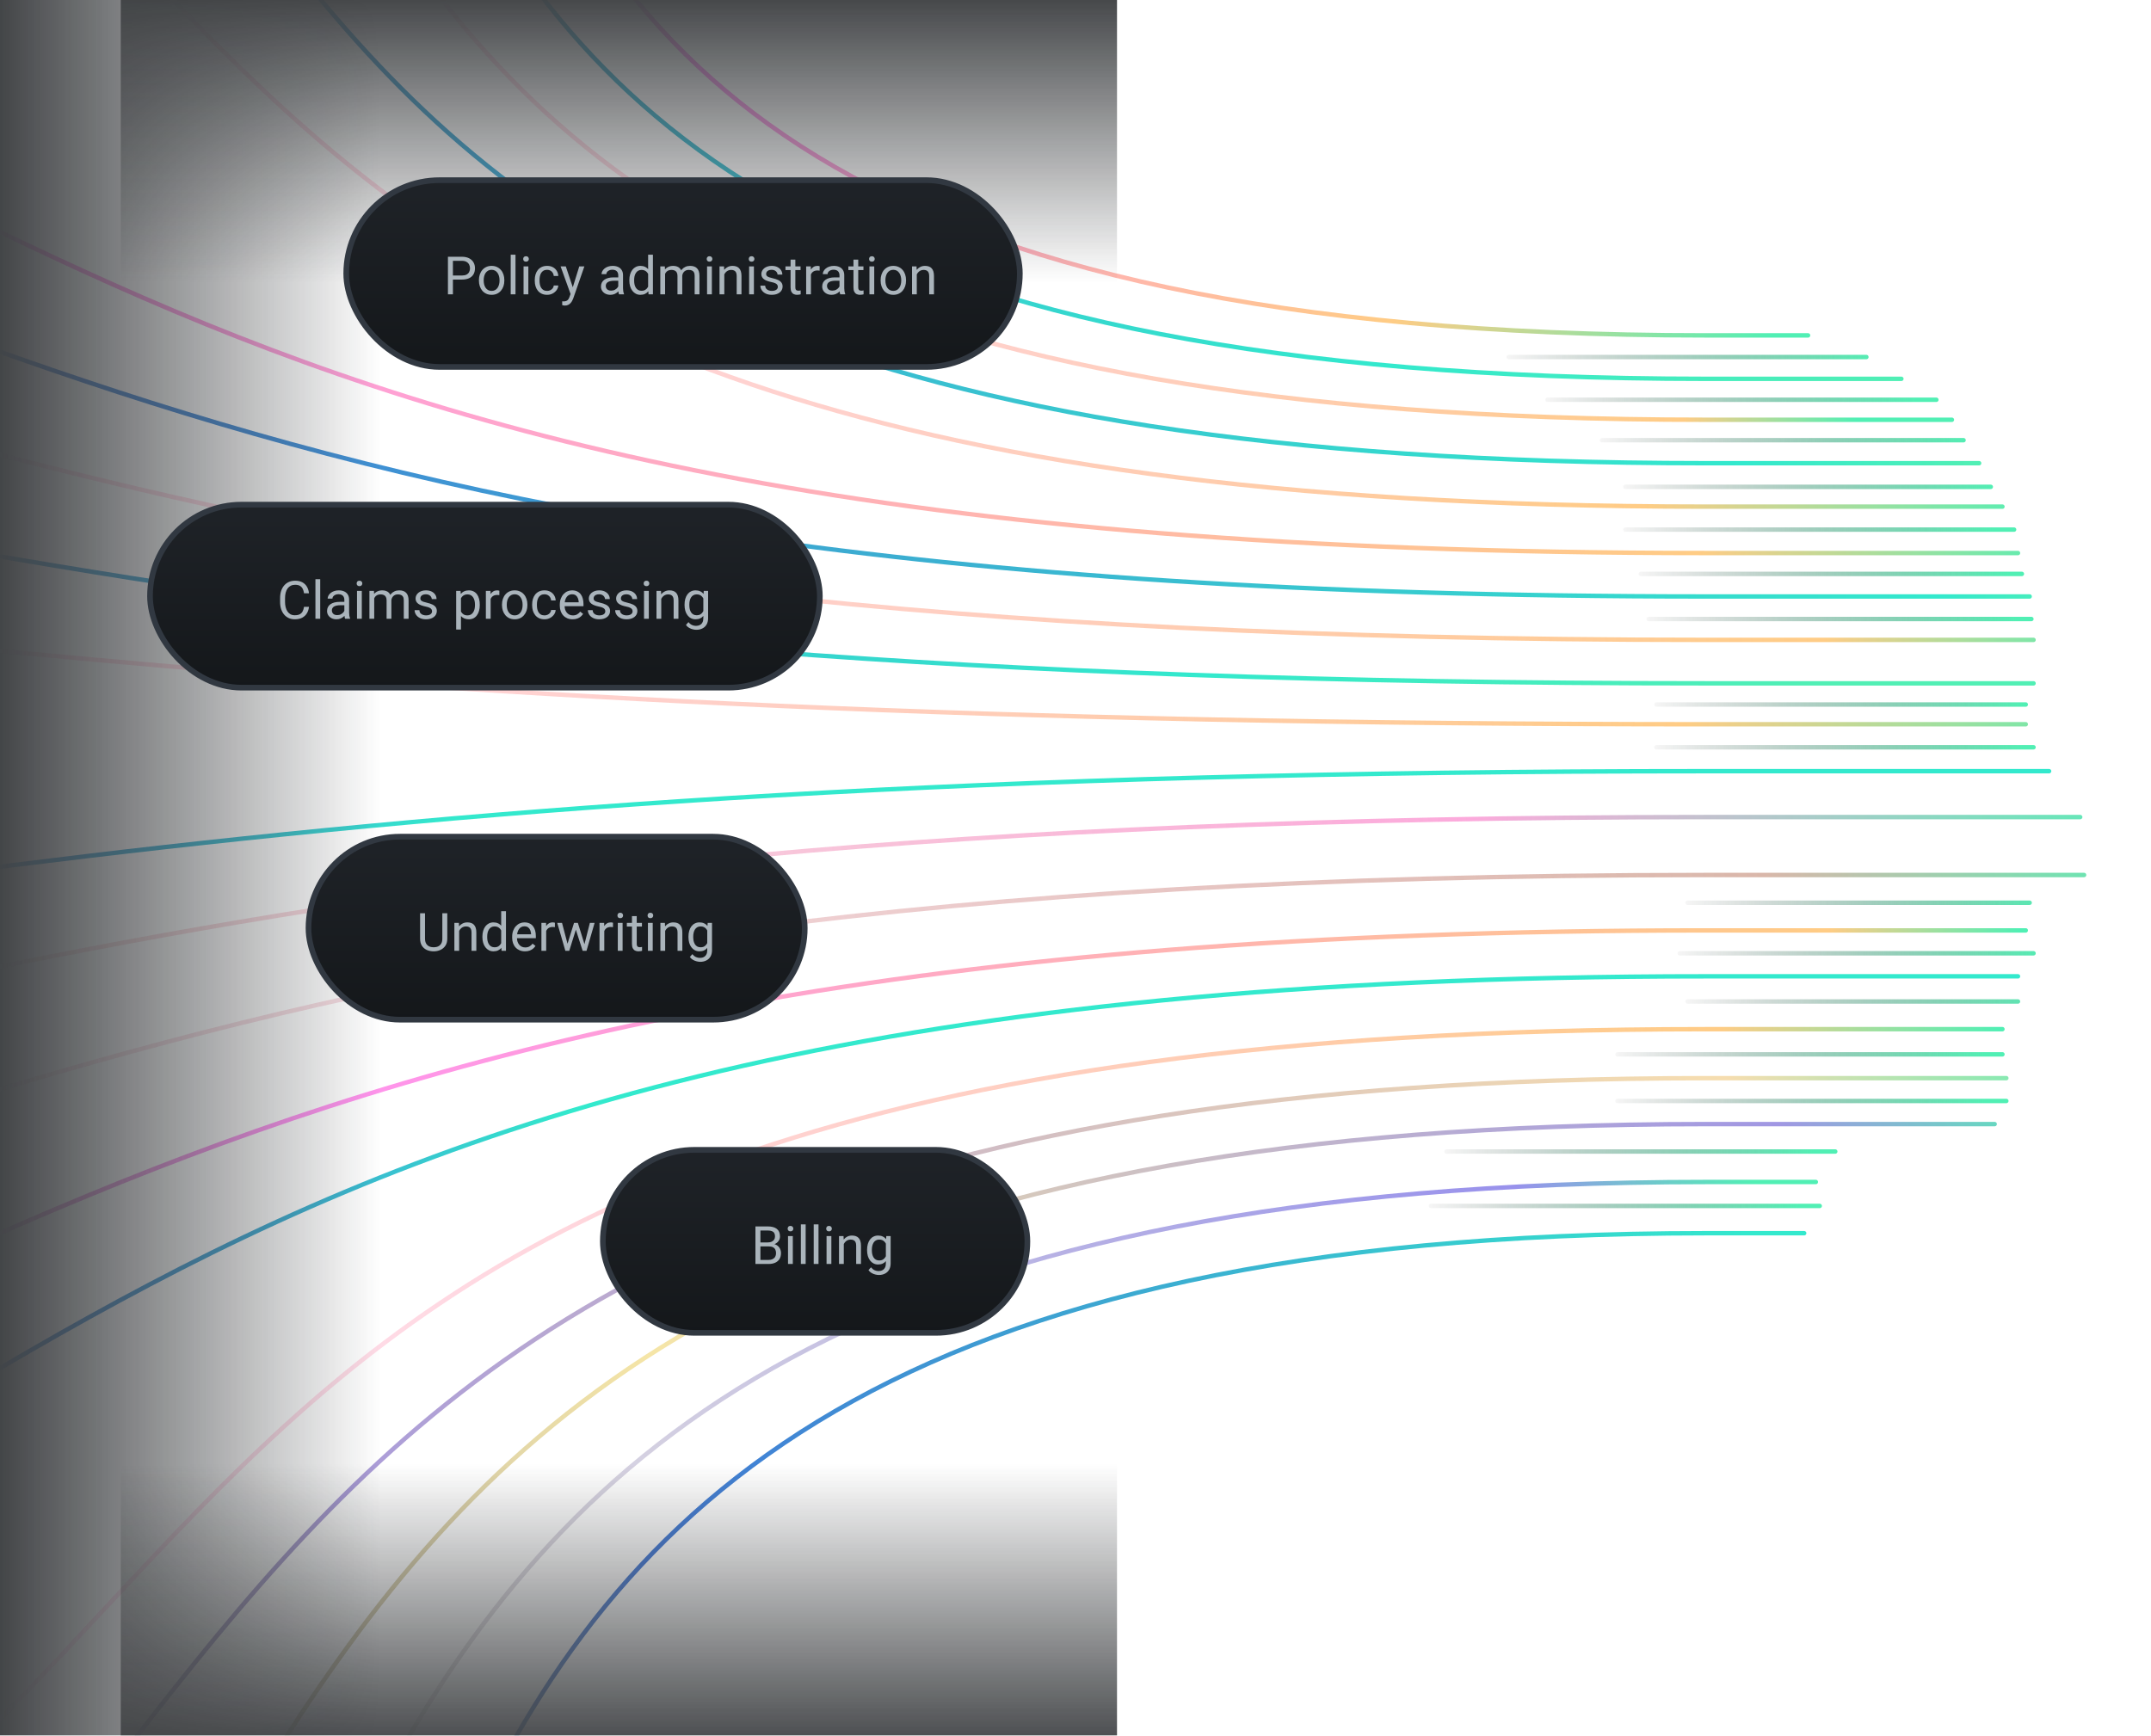 <svg width="570" height="460" viewBox="0 0 570 460" fill="none" xmlns="http://www.w3.org/2000/svg">
<g clip-path="url(#clip0_3061_12034)">
<g opacity="0.8">
<path d="M-17.133 771.917C160.326 612.722 19.634 326.842 452.12 326.842H478.091" stroke="url(#paint0_linear_3061_12034)" stroke-width="1.174" stroke-miterlimit="10" stroke-linecap="round"/>
<path d="M-65.086 723.813C140.591 581.41 11.644 313.269 452.12 313.269H481.182" stroke="url(#paint1_linear_3061_12034)" stroke-width="1.174" stroke-miterlimit="10" stroke-linecap="round"/>
<path d="M-109.613 677.773C118.464 548.598 7.348 297.924 452.121 297.924L528.57 297.924" stroke="url(#paint2_linear_3061_12034)" stroke-width="1.174" stroke-miterlimit="10" stroke-linecap="round"/>
<path d="M-150.716 627.232C93.855 511.954 5.584 285.752 452.12 285.752L531.661 285.752" stroke="url(#paint3_linear_3061_12034)" stroke-width="1.174" stroke-miterlimit="10" stroke-linecap="round"/>
<path d="M-243.196 481.299C17.935 402.476 17.979 258.761 452.121 258.761L534.752 258.761" stroke="url(#paint4_linear_3061_12034)" stroke-width="1.174" stroke-miterlimit="10" stroke-linecap="round"/>
<path d="M-263.748 430.762C-4.879 363.292 27.038 246.593 452.121 246.593L536.812 246.593" stroke="url(#paint5_linear_3061_12034)" stroke-width="1.174" stroke-miterlimit="10" stroke-linecap="round"/>
<path d="M-280.874 370.033C-25.867 317.416 37.253 231.906 452.121 231.906L552.265 231.906" stroke="url(#paint6_linear_3061_12034)" stroke-width="1.174" stroke-miterlimit="10" stroke-linecap="round"/>
<path d="M-291.15 316.314C-41.8 276.704 50.522 216.555 452.12 216.555L551.234 216.555" stroke="url(#paint7_linear_3061_12034)" stroke-width="1.174" stroke-miterlimit="10" stroke-linecap="round"/>
<path d="M-298 269.616C-54.173 242.631 64.707 204.389 452.12 204.389L542.993 204.389" stroke="url(#paint8_linear_3061_12034)" stroke-width="1.174" stroke-miterlimit="10" stroke-linecap="round"/>
<path d="M-294.575 142.078C-53.391 162.852 66.536 191.957 452.12 191.957L536.812 191.957" stroke="url(#paint9_linear_3061_12034)" stroke-width="1.174" stroke-miterlimit="10" stroke-linecap="round"/>
<path d="M-287.726 96.699C-41.643 130.486 52.346 181.11 452.119 181.11L538.872 181.11" stroke="url(#paint10_linear_3061_12034)" stroke-width="1.174" stroke-miterlimit="10" stroke-linecap="round"/>
<path d="M-277.451 50.654C-25.76 96.338 39.08 169.596 452.119 169.596L538.872 169.596" stroke="url(#paint11_linear_3061_12034)" stroke-width="1.174" stroke-miterlimit="10" stroke-linecap="round"/>
<path d="M-263.749 8.45C-6.19 63.531 26.936 158.087 452.12 158.087L537.842 158.087" stroke="url(#paint12_linear_3061_12034)" stroke-width="1.174" stroke-miterlimit="10" stroke-linecap="round"/>
<path d="M-246.622 -37.594C16.57 27.486 15.949 146.576 452.12 146.576L534.751 146.576" stroke="url(#paint13_linear_3061_12034)" stroke-width="1.174" stroke-miterlimit="10" stroke-linecap="round"/>
<path d="M-171.267 -157.327C98.099 -63.892 -6.657 134.274 452.121 134.274L530.631 134.274" stroke="url(#paint14_linear_3061_12034)" stroke-width="1.174" stroke-miterlimit="10" stroke-linecap="round"/>
<path d="M-171.267 564.367C98.099 470.932 -6.657 272.765 452.121 272.765L530.631 272.765" stroke="url(#paint15_linear_3061_12034)" stroke-width="1.174" stroke-miterlimit="10" stroke-linecap="round"/>
<path d="M-137.016 -203.368C127.421 -100.665 -9.539 122.765 452.119 122.765L524.45 122.765" stroke="url(#paint16_linear_3061_12034)" stroke-width="1.174" stroke-miterlimit="10" stroke-linecap="round"/>
<path d="M-99.339 -249.409C155.637 -136.579 -10.744 111.255 452.12 111.255L517.238 111.255" stroke="url(#paint17_linear_3061_12034)" stroke-width="1.174" stroke-miterlimit="10" stroke-linecap="round"/>
<path d="M-58.236 -294.792C181.984 -170.525 -9.971 100.405 452.12 100.405L503.846 100.405" stroke="url(#paint18_linear_3061_12034)" stroke-width="1.174" stroke-miterlimit="10" stroke-linecap="round"/>
<path d="M-13.71 -337C205.787 -200.763 -6.791 88.891 452.118 88.891L479.122 88.891" stroke="url(#paint19_linear_3061_12034)" stroke-width="1.174" stroke-miterlimit="10" stroke-linecap="round"/>
<path d="M494.574 94.624L399.797 94.624" stroke="url(#paint20_linear_3061_12034)" stroke-width="1.174" stroke-miterlimit="10" stroke-linecap="round"/>
<path d="M513.118 105.956L410.099 105.956" stroke="url(#paint21_linear_3061_12034)" stroke-width="1.174" stroke-miterlimit="10" stroke-linecap="round"/>
<path d="M520.329 116.67L424.521 116.67" stroke="url(#paint22_linear_3061_12034)" stroke-width="1.174" stroke-miterlimit="10" stroke-linecap="round"/>
<path d="M527.54 129.032L430.703 129.032" stroke="url(#paint23_linear_3061_12034)" stroke-width="1.174" stroke-miterlimit="10" stroke-linecap="round"/>
<path d="M533.721 140.364L430.703 140.364" stroke="url(#paint24_linear_3061_12034)" stroke-width="1.174" stroke-miterlimit="10" stroke-linecap="round"/>
<path d="M535.782 152.108L434.823 152.108" stroke="url(#paint25_linear_3061_12034)" stroke-width="1.174" stroke-miterlimit="10" stroke-linecap="round"/>
<path d="M538.301 164.059L436.884 164.059" stroke="url(#paint26_linear_3061_12034)" stroke-width="1.174" stroke-miterlimit="10" stroke-linecap="round"/>
<path d="M539.902 175.391L438.944 175.391" stroke="url(#paint27_linear_3061_12034)" stroke-width="1.174" stroke-miterlimit="10" stroke-linecap="round"/>
<path d="M536.812 186.723L438.944 186.723" stroke="url(#paint28_linear_3061_12034)" stroke-width="1.174" stroke-miterlimit="10" stroke-linecap="round"/>
<path d="M538.872 198.055L438.944 198.055" stroke="url(#paint29_linear_3061_12034)" stroke-width="1.174" stroke-miterlimit="10" stroke-linecap="round"/>
<path d="M546.084 210.417L447.186 210.417" stroke="url(#paint30_linear_3061_12034)" stroke-width="1.174" stroke-miterlimit="10" stroke-linecap="round"/>
<path d="M554.325 223.809L453.367 223.809" stroke="url(#paint31_linear_3061_12034)" stroke-width="1.174" stroke-miterlimit="10" stroke-linecap="round"/>
<path d="M537.842 239.262L447.186 239.262" stroke="url(#paint32_linear_3061_12034)" stroke-width="1.174" stroke-miterlimit="10" stroke-linecap="round"/>
<path d="M538.872 252.655L445.125 252.655" stroke="url(#paint33_linear_3061_12034)" stroke-width="1.174" stroke-miterlimit="10" stroke-linecap="round"/>
<path d="M534.751 265.429H447.186" stroke="url(#paint34_linear_3061_12034)" stroke-width="1.174" stroke-miterlimit="10" stroke-linecap="round"/>
<path d="M530.631 279.44H428.642" stroke="url(#paint35_linear_3061_12034)" stroke-width="1.174" stroke-miterlimit="10" stroke-linecap="round"/>
<path d="M531.661 291.802H428.642" stroke="url(#paint36_linear_3061_12034)" stroke-width="1.174" stroke-miterlimit="10" stroke-linecap="round"/>
<path d="M486.333 305.194H383.314" stroke="url(#paint37_linear_3061_12034)" stroke-width="1.174" stroke-miterlimit="10" stroke-linecap="round"/>
<path d="M482.212 319.617H379.193" stroke="url(#paint38_linear_3061_12034)" stroke-width="1.174" stroke-miterlimit="10" stroke-linecap="round"/>
<rect x="-1" width="102" height="460" fill="url(#paint39_linear_3061_12034)"/>
<rect x="296" y="-2" width="77" height="264" transform="rotate(90 296 -2)" fill="url(#paint40_linear_3061_12034)"/>
<rect width="77" height="264" transform="matrix(-4.37114e-08 -1 -1 4.37114e-08 296 465)" fill="url(#paint41_linear_3061_12034)"/>
</g>
<rect x="91.75" y="47.75" width="178.5" height="49.5" rx="24.75" fill="url(#paint42_linear_3061_12034)" stroke="#313841" stroke-width="1.5"/>
<rect x="159.75" y="304.75" width="112.5" height="48.5" rx="24.25" fill="url(#paint43_linear_3061_12034)" stroke="#313841" stroke-width="1.5"/>
<rect x="39.75" y="133.75" width="177.5" height="48.5" rx="24.25" fill="url(#paint44_linear_3061_12034)" stroke="#313841" stroke-width="1.5"/>
<rect x="81.75" y="221.75" width="131.5" height="48.5" rx="24.25" fill="url(#paint45_linear_3061_12034)" stroke="#313841" stroke-width="1.5"/>
<path d="M122.372 74.097H119.713V73.023H122.372C122.887 73.023 123.304 72.941 123.623 72.777C123.942 72.613 124.174 72.385 124.32 72.094C124.471 71.802 124.546 71.469 124.546 71.096C124.546 70.754 124.471 70.433 124.32 70.132C124.174 69.831 123.942 69.59 123.623 69.407C123.304 69.22 122.887 69.127 122.372 69.127H120.021V78H118.701V68.047H122.372C123.124 68.047 123.76 68.177 124.279 68.436C124.799 68.696 125.193 69.056 125.462 69.517C125.731 69.972 125.865 70.494 125.865 71.082C125.865 71.72 125.731 72.265 125.462 72.716C125.193 73.167 124.799 73.511 124.279 73.748C123.76 73.981 123.124 74.097 122.372 74.097ZM126.911 74.384V74.227C126.911 73.693 126.989 73.199 127.144 72.743C127.299 72.283 127.522 71.884 127.813 71.547C128.105 71.205 128.458 70.941 128.873 70.754C129.288 70.562 129.753 70.467 130.268 70.467C130.787 70.467 131.254 70.562 131.669 70.754C132.088 70.941 132.444 71.205 132.735 71.547C133.032 71.884 133.257 72.283 133.412 72.743C133.567 73.199 133.645 73.693 133.645 74.227V74.384C133.645 74.917 133.567 75.412 133.412 75.867C133.257 76.323 133.032 76.722 132.735 77.064C132.444 77.401 132.09 77.665 131.676 77.856C131.266 78.043 130.801 78.137 130.281 78.137C129.762 78.137 129.295 78.043 128.88 77.856C128.465 77.665 128.11 77.401 127.813 77.064C127.522 76.722 127.299 76.323 127.144 75.867C126.989 75.412 126.911 74.917 126.911 74.384ZM128.176 74.227V74.384C128.176 74.753 128.219 75.102 128.306 75.43C128.392 75.753 128.522 76.04 128.695 76.291C128.873 76.542 129.094 76.74 129.358 76.886C129.623 77.027 129.93 77.098 130.281 77.098C130.628 77.098 130.931 77.027 131.19 76.886C131.455 76.74 131.674 76.542 131.847 76.291C132.02 76.04 132.15 75.753 132.236 75.43C132.327 75.102 132.373 74.753 132.373 74.384V74.227C132.373 73.862 132.327 73.518 132.236 73.194C132.15 72.866 132.018 72.577 131.84 72.326C131.667 72.071 131.448 71.87 131.184 71.725C130.924 71.579 130.618 71.506 130.268 71.506C129.921 71.506 129.616 71.579 129.352 71.725C129.092 71.87 128.873 72.071 128.695 72.326C128.522 72.577 128.392 72.866 128.306 73.194C128.219 73.518 128.176 73.862 128.176 74.227ZM136.604 67.5V78H135.333V67.5H136.604ZM140.009 70.603V78H138.737V70.603H140.009ZM138.642 68.642C138.642 68.436 138.703 68.263 138.826 68.122C138.954 67.981 139.141 67.91 139.387 67.91C139.628 67.91 139.813 67.981 139.94 68.122C140.073 68.263 140.139 68.436 140.139 68.642C140.139 68.838 140.073 69.006 139.94 69.147C139.813 69.284 139.628 69.353 139.387 69.353C139.141 69.353 138.954 69.284 138.826 69.147C138.703 69.006 138.642 68.838 138.642 68.642ZM144.999 77.098C145.3 77.098 145.578 77.036 145.833 76.913C146.088 76.79 146.298 76.621 146.462 76.407C146.626 76.189 146.719 75.94 146.742 75.662H147.945C147.923 76.1 147.774 76.507 147.501 76.886C147.232 77.259 146.879 77.562 146.441 77.795C146.004 78.023 145.523 78.137 144.999 78.137C144.443 78.137 143.958 78.039 143.543 77.843C143.133 77.647 142.791 77.378 142.518 77.036C142.249 76.694 142.046 76.302 141.909 75.86C141.777 75.414 141.711 74.942 141.711 74.445V74.158C141.711 73.662 141.777 73.192 141.909 72.75C142.046 72.303 142.249 71.909 142.518 71.567C142.791 71.226 143.133 70.957 143.543 70.761C143.958 70.565 144.443 70.467 144.999 70.467C145.578 70.467 146.084 70.585 146.517 70.822C146.95 71.055 147.289 71.374 147.535 71.779C147.786 72.18 147.923 72.636 147.945 73.147H146.742C146.719 72.841 146.633 72.565 146.482 72.319C146.337 72.073 146.136 71.877 145.881 71.731C145.63 71.581 145.336 71.506 144.999 71.506C144.612 71.506 144.286 71.583 144.021 71.738C143.762 71.889 143.554 72.094 143.399 72.353C143.249 72.609 143.14 72.894 143.071 73.208C143.007 73.518 142.976 73.835 142.976 74.158V74.445C142.976 74.769 143.007 75.088 143.071 75.402C143.135 75.717 143.242 76.002 143.393 76.257C143.548 76.512 143.755 76.717 144.015 76.872C144.279 77.022 144.607 77.098 144.999 77.098ZM151.445 77.234L153.503 70.603H154.856L151.89 79.142C151.821 79.324 151.73 79.52 151.616 79.73C151.507 79.944 151.366 80.147 151.192 80.338C151.019 80.529 150.81 80.684 150.563 80.803C150.322 80.926 150.033 80.987 149.695 80.987C149.595 80.987 149.467 80.974 149.312 80.946C149.158 80.919 149.048 80.896 148.984 80.878L148.978 79.853C149.014 79.857 149.071 79.862 149.148 79.866C149.23 79.875 149.287 79.88 149.319 79.88C149.606 79.88 149.85 79.841 150.051 79.764C150.251 79.691 150.42 79.565 150.557 79.388C150.698 79.215 150.819 78.975 150.919 78.67L151.445 77.234ZM149.935 70.603L151.855 76.346L152.184 77.679L151.274 78.144L148.554 70.603H149.935ZM163.832 76.735V72.928C163.832 72.636 163.773 72.383 163.654 72.169C163.54 71.95 163.367 71.782 163.135 71.663C162.902 71.545 162.615 71.485 162.273 71.485C161.954 71.485 161.674 71.54 161.433 71.649C161.196 71.759 161.009 71.902 160.872 72.08C160.74 72.258 160.674 72.449 160.674 72.654H159.409C159.409 72.39 159.478 72.128 159.614 71.868C159.751 71.608 159.947 71.374 160.202 71.164C160.462 70.95 160.772 70.781 161.132 70.658C161.496 70.531 161.902 70.467 162.349 70.467C162.886 70.467 163.36 70.558 163.771 70.74C164.185 70.922 164.509 71.198 164.741 71.567C164.978 71.932 165.097 72.39 165.097 72.941V76.387C165.097 76.633 165.117 76.895 165.158 77.173C165.204 77.451 165.27 77.69 165.356 77.891V78H164.037C163.973 77.854 163.923 77.66 163.887 77.419C163.85 77.173 163.832 76.945 163.832 76.735ZM164.051 73.516L164.064 74.404H162.786C162.426 74.404 162.105 74.434 161.822 74.493C161.54 74.548 161.303 74.632 161.111 74.746C160.92 74.86 160.774 75.004 160.674 75.177C160.574 75.345 160.523 75.544 160.523 75.772C160.523 76.004 160.576 76.216 160.681 76.407C160.785 76.599 160.943 76.751 161.152 76.865C161.367 76.975 161.629 77.029 161.938 77.029C162.326 77.029 162.668 76.947 162.964 76.783C163.26 76.619 163.495 76.419 163.668 76.182C163.846 75.945 163.941 75.715 163.955 75.491L164.495 76.1C164.463 76.291 164.377 76.503 164.235 76.735C164.094 76.968 163.905 77.191 163.668 77.405C163.436 77.615 163.158 77.79 162.834 77.932C162.515 78.068 162.155 78.137 161.754 78.137C161.253 78.137 160.813 78.039 160.435 77.843C160.061 77.647 159.769 77.385 159.56 77.057C159.354 76.724 159.252 76.353 159.252 75.942C159.252 75.546 159.329 75.197 159.484 74.897C159.639 74.591 159.863 74.338 160.154 74.138C160.446 73.933 160.797 73.778 161.207 73.673C161.617 73.568 162.075 73.516 162.581 73.516H164.051ZM171.748 76.564V67.5H173.02V78H171.857L171.748 76.564ZM166.771 74.384V74.24C166.771 73.675 166.84 73.162 166.977 72.702C167.118 72.237 167.316 71.838 167.571 71.506C167.831 71.173 168.139 70.918 168.494 70.74C168.854 70.558 169.255 70.467 169.697 70.467C170.162 70.467 170.568 70.549 170.914 70.713C171.265 70.872 171.561 71.107 171.803 71.417C172.049 71.722 172.243 72.091 172.384 72.524C172.525 72.957 172.623 73.447 172.678 73.994V74.623C172.628 75.165 172.53 75.653 172.384 76.086C172.243 76.519 172.049 76.888 171.803 77.193C171.561 77.499 171.265 77.733 170.914 77.897C170.563 78.057 170.153 78.137 169.684 78.137C169.251 78.137 168.854 78.043 168.494 77.856C168.139 77.67 167.831 77.408 167.571 77.07C167.316 76.733 167.118 76.337 166.977 75.881C166.84 75.421 166.771 74.921 166.771 74.384ZM168.043 74.24V74.384C168.043 74.753 168.079 75.099 168.152 75.423C168.23 75.746 168.348 76.031 168.508 76.277C168.667 76.523 168.87 76.717 169.116 76.858C169.362 76.995 169.656 77.064 169.998 77.064C170.417 77.064 170.761 76.975 171.03 76.797C171.304 76.619 171.522 76.384 171.687 76.093C171.851 75.801 171.978 75.484 172.069 75.143V73.495C172.015 73.245 171.935 73.003 171.83 72.77C171.73 72.534 171.598 72.324 171.434 72.142C171.274 71.955 171.076 71.807 170.839 71.697C170.606 71.588 170.331 71.533 170.012 71.533C169.665 71.533 169.367 71.606 169.116 71.752C168.87 71.893 168.667 72.089 168.508 72.34C168.348 72.586 168.23 72.873 168.152 73.201C168.079 73.525 168.043 73.871 168.043 74.24ZM176.246 72.073V78H174.975V70.603H176.178L176.246 72.073ZM175.986 74.022L175.398 74.001C175.403 73.495 175.469 73.028 175.597 72.6C175.724 72.167 175.913 71.791 176.164 71.472C176.415 71.153 176.727 70.907 177.101 70.733C177.474 70.556 177.907 70.467 178.399 70.467C178.746 70.467 179.065 70.517 179.356 70.617C179.648 70.713 179.901 70.866 180.115 71.075C180.329 71.285 180.496 71.554 180.614 71.882C180.733 72.21 180.792 72.606 180.792 73.071V78H179.527V73.133C179.527 72.745 179.461 72.436 179.329 72.203C179.201 71.971 179.019 71.802 178.782 71.697C178.545 71.588 178.267 71.533 177.948 71.533C177.575 71.533 177.262 71.599 177.012 71.731C176.761 71.864 176.561 72.046 176.41 72.278C176.26 72.511 176.15 72.777 176.082 73.078C176.018 73.374 175.986 73.689 175.986 74.022ZM180.778 73.324L179.931 73.584C179.935 73.178 180.001 72.789 180.129 72.415C180.261 72.041 180.45 71.709 180.696 71.417C180.947 71.125 181.255 70.895 181.619 70.727C181.984 70.553 182.401 70.467 182.87 70.467C183.267 70.467 183.618 70.519 183.923 70.624C184.233 70.729 184.493 70.891 184.702 71.109C184.916 71.324 185.078 71.599 185.188 71.936C185.297 72.274 185.352 72.675 185.352 73.14V78H184.08V73.126C184.08 72.711 184.014 72.39 183.882 72.162C183.754 71.93 183.572 71.768 183.335 71.677C183.103 71.581 182.825 71.533 182.501 71.533C182.223 71.533 181.977 71.581 181.763 71.677C181.549 71.772 181.368 71.905 181.223 72.073C181.077 72.237 180.965 72.426 180.888 72.641C180.815 72.855 180.778 73.083 180.778 73.324ZM188.64 70.603V78H187.368V70.603H188.64ZM187.272 68.642C187.272 68.436 187.334 68.263 187.457 68.122C187.585 67.981 187.771 67.91 188.018 67.91C188.259 67.91 188.444 67.981 188.571 68.122C188.703 68.263 188.77 68.436 188.77 68.642C188.77 68.838 188.703 69.006 188.571 69.147C188.444 69.284 188.259 69.353 188.018 69.353C187.771 69.353 187.585 69.284 187.457 69.147C187.334 69.006 187.272 68.838 187.272 68.642ZM191.935 72.183V78H190.67V70.603H191.866L191.935 72.183ZM191.634 74.022L191.107 74.001C191.112 73.495 191.187 73.028 191.333 72.6C191.479 72.167 191.684 71.791 191.948 71.472C192.213 71.153 192.527 70.907 192.892 70.733C193.261 70.556 193.669 70.467 194.115 70.467C194.48 70.467 194.808 70.517 195.1 70.617C195.391 70.713 195.64 70.868 195.845 71.082C196.054 71.296 196.214 71.574 196.323 71.916C196.433 72.253 196.487 72.666 196.487 73.153V78H195.216V73.14C195.216 72.752 195.159 72.442 195.045 72.21C194.931 71.973 194.765 71.802 194.546 71.697C194.327 71.588 194.058 71.533 193.739 71.533C193.425 71.533 193.138 71.599 192.878 71.731C192.623 71.864 192.402 72.046 192.215 72.278C192.033 72.511 191.889 72.777 191.784 73.078C191.684 73.374 191.634 73.689 191.634 74.022ZM199.782 70.603V78H198.511V70.603H199.782ZM198.415 68.642C198.415 68.436 198.477 68.263 198.6 68.122C198.727 67.981 198.914 67.91 199.16 67.91C199.402 67.91 199.586 67.981 199.714 68.122C199.846 68.263 199.912 68.436 199.912 68.642C199.912 68.838 199.846 69.006 199.714 69.147C199.586 69.284 199.402 69.353 199.16 69.353C198.914 69.353 198.727 69.284 198.6 69.147C198.477 69.006 198.415 68.838 198.415 68.642ZM206.119 76.038C206.119 75.856 206.078 75.687 205.996 75.532C205.919 75.373 205.757 75.229 205.511 75.102C205.269 74.969 204.905 74.856 204.417 74.76C204.007 74.673 203.635 74.571 203.303 74.452C202.975 74.334 202.694 74.19 202.462 74.022C202.234 73.853 202.059 73.655 201.936 73.427C201.812 73.199 201.751 72.932 201.751 72.627C201.751 72.335 201.815 72.06 201.942 71.8C202.075 71.54 202.259 71.31 202.496 71.109C202.738 70.909 203.027 70.752 203.364 70.638C203.701 70.524 204.077 70.467 204.492 70.467C205.085 70.467 205.59 70.572 206.01 70.781C206.429 70.991 206.75 71.271 206.974 71.622C207.197 71.968 207.309 72.353 207.309 72.777H206.044C206.044 72.572 205.982 72.374 205.859 72.183C205.741 71.987 205.565 71.825 205.333 71.697C205.105 71.57 204.825 71.506 204.492 71.506C204.141 71.506 203.856 71.561 203.638 71.67C203.424 71.775 203.266 71.909 203.166 72.073C203.07 72.237 203.022 72.41 203.022 72.593C203.022 72.73 203.045 72.853 203.091 72.962C203.141 73.067 203.228 73.165 203.351 73.256C203.474 73.342 203.647 73.424 203.87 73.502C204.093 73.579 204.378 73.657 204.725 73.734C205.331 73.871 205.83 74.035 206.222 74.227C206.614 74.418 206.905 74.653 207.097 74.931C207.288 75.209 207.384 75.546 207.384 75.942C207.384 76.266 207.315 76.562 207.179 76.831C207.047 77.1 206.853 77.332 206.598 77.528C206.347 77.72 206.046 77.87 205.695 77.98C205.349 78.084 204.959 78.137 204.526 78.137C203.875 78.137 203.323 78.02 202.872 77.788C202.421 77.556 202.079 77.255 201.847 76.886C201.614 76.517 201.498 76.127 201.498 75.717H202.77C202.788 76.063 202.888 76.339 203.07 76.544C203.253 76.745 203.476 76.888 203.74 76.975C204.005 77.057 204.267 77.098 204.526 77.098C204.873 77.098 205.162 77.052 205.395 76.961C205.632 76.87 205.812 76.745 205.935 76.585C206.058 76.425 206.119 76.243 206.119 76.038ZM212.142 70.603V71.574H208.143V70.603H212.142ZM209.496 68.806H210.761V76.168C210.761 76.419 210.799 76.608 210.877 76.735C210.954 76.863 211.055 76.947 211.178 76.988C211.301 77.029 211.433 77.05 211.574 77.05C211.679 77.05 211.788 77.041 211.902 77.022C212.021 77 212.11 76.981 212.169 76.968L212.176 78C212.076 78.032 211.943 78.061 211.779 78.089C211.62 78.121 211.426 78.137 211.198 78.137C210.888 78.137 210.604 78.075 210.344 77.952C210.084 77.829 209.877 77.624 209.722 77.337C209.571 77.045 209.496 76.653 209.496 76.161V68.806ZM214.89 71.766V78H213.625V70.603H214.855L214.89 71.766ZM217.2 70.562L217.193 71.738C217.089 71.716 216.988 71.702 216.893 71.697C216.801 71.688 216.697 71.684 216.578 71.684C216.286 71.684 216.029 71.729 215.806 71.82C215.582 71.912 215.393 72.039 215.238 72.203C215.083 72.367 214.96 72.563 214.869 72.791C214.783 73.014 214.726 73.26 214.698 73.529L214.343 73.734C214.343 73.288 214.386 72.868 214.473 72.477C214.564 72.085 214.703 71.738 214.89 71.438C215.076 71.132 215.313 70.895 215.601 70.727C215.892 70.553 216.239 70.467 216.64 70.467C216.731 70.467 216.836 70.478 216.954 70.501C217.073 70.519 217.155 70.54 217.2 70.562ZM222.457 76.735V72.928C222.457 72.636 222.398 72.383 222.279 72.169C222.165 71.95 221.992 71.782 221.76 71.663C221.527 71.545 221.24 71.485 220.898 71.485C220.579 71.485 220.299 71.54 220.058 71.649C219.821 71.759 219.634 71.902 219.497 72.08C219.365 72.258 219.299 72.449 219.299 72.654H218.034C218.034 72.39 218.103 72.128 218.239 71.868C218.376 71.608 218.572 71.374 218.827 71.164C219.087 70.95 219.397 70.781 219.757 70.658C220.121 70.531 220.527 70.467 220.974 70.467C221.511 70.467 221.985 70.558 222.396 70.74C222.81 70.922 223.134 71.198 223.366 71.567C223.603 71.932 223.722 72.39 223.722 72.941V76.387C223.722 76.633 223.742 76.895 223.783 77.173C223.829 77.451 223.895 77.69 223.981 77.891V78H222.662C222.598 77.854 222.548 77.66 222.512 77.419C222.475 77.173 222.457 76.945 222.457 76.735ZM222.676 73.516L222.689 74.404H221.411C221.051 74.404 220.73 74.434 220.447 74.493C220.165 74.548 219.928 74.632 219.736 74.746C219.545 74.86 219.399 75.004 219.299 75.177C219.199 75.345 219.148 75.544 219.148 75.772C219.148 76.004 219.201 76.216 219.306 76.407C219.41 76.599 219.568 76.751 219.777 76.865C219.992 76.975 220.254 77.029 220.563 77.029C220.951 77.029 221.293 76.947 221.589 76.783C221.885 76.619 222.12 76.419 222.293 76.182C222.471 75.945 222.566 75.715 222.58 75.491L223.12 76.1C223.088 76.291 223.002 76.503 222.86 76.735C222.719 76.968 222.53 77.191 222.293 77.405C222.061 77.615 221.783 77.79 221.459 77.932C221.14 78.068 220.78 78.137 220.379 78.137C219.878 78.137 219.438 78.039 219.06 77.843C218.686 77.647 218.394 77.385 218.185 77.057C217.979 76.724 217.877 76.353 217.877 75.942C217.877 75.546 217.954 75.197 218.109 74.897C218.264 74.591 218.488 74.338 218.779 74.138C219.071 73.933 219.422 73.778 219.832 73.673C220.242 73.568 220.7 73.516 221.206 73.516H222.676ZM228.808 70.603V71.574H224.809V70.603H228.808ZM226.162 68.806H227.427V76.168C227.427 76.419 227.465 76.608 227.543 76.735C227.62 76.863 227.721 76.947 227.844 76.988C227.967 77.029 228.099 77.05 228.24 77.05C228.345 77.05 228.454 77.041 228.568 77.022C228.687 77 228.776 76.981 228.835 76.968L228.842 78C228.742 78.032 228.609 78.061 228.445 78.089C228.286 78.121 228.092 78.137 227.864 78.137C227.554 78.137 227.27 78.075 227.01 77.952C226.75 77.829 226.543 77.624 226.388 77.337C226.237 77.045 226.162 76.653 226.162 76.161V68.806ZM231.665 70.603V78H230.394V70.603H231.665ZM230.298 68.642C230.298 68.436 230.359 68.263 230.482 68.122C230.61 67.981 230.797 67.91 231.043 67.91C231.285 67.91 231.469 67.981 231.597 68.122C231.729 68.263 231.795 68.436 231.795 68.642C231.795 68.838 231.729 69.006 231.597 69.147C231.469 69.284 231.285 69.353 231.043 69.353C230.797 69.353 230.61 69.284 230.482 69.147C230.359 69.006 230.298 68.838 230.298 68.642ZM233.36 74.384V74.227C233.36 73.693 233.438 73.199 233.593 72.743C233.748 72.283 233.971 71.884 234.263 71.547C234.554 71.205 234.908 70.941 235.322 70.754C235.737 70.562 236.202 70.467 236.717 70.467C237.236 70.467 237.703 70.562 238.118 70.754C238.537 70.941 238.893 71.205 239.185 71.547C239.481 71.884 239.706 72.283 239.861 72.743C240.016 73.199 240.094 73.693 240.094 74.227V74.384C240.094 74.917 240.016 75.412 239.861 75.867C239.706 76.323 239.481 76.722 239.185 77.064C238.893 77.401 238.54 77.665 238.125 77.856C237.715 78.043 237.25 78.137 236.73 78.137C236.211 78.137 235.744 78.043 235.329 77.856C234.914 77.665 234.559 77.401 234.263 77.064C233.971 76.722 233.748 76.323 233.593 75.867C233.438 75.412 233.36 74.917 233.36 74.384ZM234.625 74.227V74.384C234.625 74.753 234.668 75.102 234.755 75.43C234.841 75.753 234.971 76.04 235.145 76.291C235.322 76.542 235.543 76.74 235.808 76.886C236.072 77.027 236.38 77.098 236.73 77.098C237.077 77.098 237.38 77.027 237.64 76.886C237.904 76.74 238.123 76.542 238.296 76.291C238.469 76.04 238.599 75.753 238.686 75.43C238.777 75.102 238.822 74.753 238.822 74.384V74.227C238.822 73.862 238.777 73.518 238.686 73.194C238.599 72.866 238.467 72.577 238.289 72.326C238.116 72.071 237.897 71.87 237.633 71.725C237.373 71.579 237.068 71.506 236.717 71.506C236.37 71.506 236.065 71.579 235.801 71.725C235.541 71.87 235.322 72.071 235.145 72.326C234.971 72.577 234.841 72.866 234.755 73.194C234.668 73.518 234.625 73.862 234.625 74.227ZM242.944 72.183V78H241.68V70.603H242.876L242.944 72.183ZM242.644 74.022L242.117 74.001C242.122 73.495 242.197 73.028 242.343 72.6C242.489 72.167 242.694 71.791 242.958 71.472C243.222 71.153 243.537 70.907 243.901 70.733C244.271 70.556 244.678 70.467 245.125 70.467C245.49 70.467 245.818 70.517 246.109 70.617C246.401 70.713 246.649 70.868 246.854 71.082C247.064 71.296 247.224 71.574 247.333 71.916C247.442 72.253 247.497 72.666 247.497 73.153V78H246.226V73.14C246.226 72.752 246.169 72.442 246.055 72.21C245.941 71.973 245.774 71.802 245.556 71.697C245.337 71.588 245.068 71.533 244.749 71.533C244.435 71.533 244.147 71.599 243.888 71.731C243.632 71.864 243.411 72.046 243.225 72.278C243.042 72.511 242.899 72.777 242.794 73.078C242.694 73.374 242.644 73.689 242.644 74.022Z" fill="#AAB4BB"/>
<path d="M203.733 330.345H201.211L201.197 329.285H203.487C203.866 329.285 204.196 329.221 204.479 329.094C204.761 328.966 204.98 328.784 205.135 328.547C205.294 328.305 205.374 328.018 205.374 327.686C205.374 327.321 205.303 327.025 205.162 326.797C205.025 326.564 204.813 326.396 204.526 326.291C204.244 326.182 203.884 326.127 203.446 326.127H201.505V335H200.186V325.047H203.446C203.957 325.047 204.412 325.099 204.813 325.204C205.215 325.304 205.554 325.464 205.832 325.683C206.115 325.897 206.329 326.17 206.475 326.503C206.62 326.836 206.693 327.234 206.693 327.699C206.693 328.109 206.589 328.481 206.379 328.813C206.169 329.142 205.878 329.41 205.504 329.62C205.135 329.83 204.702 329.964 204.205 330.023L203.733 330.345ZM203.672 335H200.691L201.437 333.927H203.672C204.091 333.927 204.447 333.854 204.738 333.708C205.035 333.562 205.26 333.357 205.415 333.093C205.57 332.824 205.647 332.507 205.647 332.143C205.647 331.773 205.581 331.454 205.449 331.186C205.317 330.917 205.11 330.709 204.827 330.563C204.545 330.418 204.18 330.345 203.733 330.345H201.854L201.867 329.285H204.438L204.718 329.668C205.196 329.709 205.602 329.846 205.935 330.078C206.267 330.306 206.52 330.598 206.693 330.953C206.871 331.309 206.96 331.701 206.96 332.129C206.96 332.749 206.823 333.273 206.55 333.701C206.281 334.125 205.9 334.449 205.408 334.672C204.916 334.891 204.337 335 203.672 335ZM210.091 327.604V335H208.819V327.604H210.091ZM208.724 325.642C208.724 325.437 208.785 325.263 208.908 325.122C209.036 324.981 209.223 324.91 209.469 324.91C209.71 324.91 209.895 324.981 210.022 325.122C210.155 325.263 210.221 325.437 210.221 325.642C210.221 325.838 210.155 326.006 210.022 326.147C209.895 326.284 209.71 326.353 209.469 326.353C209.223 326.353 209.036 326.284 208.908 326.147C208.785 326.006 208.724 325.838 208.724 325.642ZM213.495 324.5V335H212.224V324.5H213.495ZM216.899 324.5V335H215.628V324.5H216.899ZM220.304 327.604V335H219.032V327.604H220.304ZM218.937 325.642C218.937 325.437 218.998 325.263 219.121 325.122C219.249 324.981 219.436 324.91 219.682 324.91C219.923 324.91 220.108 324.981 220.235 325.122C220.368 325.263 220.434 325.437 220.434 325.642C220.434 325.838 220.368 326.006 220.235 326.147C220.108 326.284 219.923 326.353 219.682 326.353C219.436 326.353 219.249 326.284 219.121 326.147C218.998 326.006 218.937 325.838 218.937 325.642ZM223.599 329.183V335H222.334V327.604H223.53L223.599 329.183ZM223.298 331.021L222.771 331.001C222.776 330.495 222.851 330.028 222.997 329.6C223.143 329.167 223.348 328.791 223.612 328.472C223.877 328.153 224.191 327.907 224.556 327.733C224.925 327.556 225.333 327.467 225.779 327.467C226.144 327.467 226.472 327.517 226.764 327.617C227.055 327.713 227.304 327.868 227.509 328.082C227.718 328.296 227.878 328.574 227.987 328.916C228.097 329.253 228.151 329.666 228.151 330.153V335H226.88V330.14C226.88 329.752 226.823 329.442 226.709 329.21C226.595 328.973 226.429 328.802 226.21 328.697C225.991 328.588 225.722 328.533 225.403 328.533C225.089 328.533 224.802 328.599 224.542 328.731C224.287 328.864 224.066 329.046 223.879 329.278C223.697 329.511 223.553 329.777 223.448 330.078C223.348 330.374 223.298 330.689 223.298 331.021ZM234.864 327.604H236.013V334.843C236.013 335.494 235.881 336.05 235.616 336.511C235.352 336.971 234.983 337.32 234.509 337.557C234.039 337.798 233.497 337.919 232.882 337.919C232.627 337.919 232.326 337.878 231.979 337.796C231.638 337.718 231.3 337.584 230.968 337.393C230.64 337.206 230.364 336.953 230.141 336.634L230.804 335.882C231.114 336.256 231.437 336.515 231.774 336.661C232.116 336.807 232.453 336.88 232.786 336.88C233.187 336.88 233.534 336.805 233.825 336.654C234.117 336.504 234.342 336.281 234.502 335.984C234.666 335.693 234.748 335.333 234.748 334.904V329.23L234.864 327.604ZM229.771 331.384V331.24C229.771 330.675 229.838 330.162 229.97 329.702C230.106 329.237 230.3 328.839 230.551 328.506C230.806 328.173 231.114 327.918 231.474 327.74C231.834 327.558 232.239 327.467 232.69 327.467C233.155 327.467 233.561 327.549 233.907 327.713C234.258 327.872 234.554 328.107 234.796 328.417C235.042 328.722 235.236 329.091 235.377 329.524C235.518 329.957 235.616 330.447 235.671 330.994V331.623C235.621 332.165 235.523 332.653 235.377 333.086C235.236 333.519 235.042 333.888 234.796 334.193C234.554 334.499 234.258 334.733 233.907 334.897C233.556 335.057 233.146 335.137 232.677 335.137C232.235 335.137 231.834 335.043 231.474 334.856C231.118 334.67 230.813 334.408 230.558 334.07C230.302 333.733 230.106 333.337 229.97 332.881C229.838 332.421 229.771 331.922 229.771 331.384ZM231.036 331.24V331.384C231.036 331.753 231.073 332.099 231.146 332.423C231.223 332.746 231.339 333.031 231.494 333.277C231.654 333.523 231.856 333.717 232.103 333.858C232.349 333.995 232.643 334.063 232.984 334.063C233.404 334.063 233.75 333.975 234.023 333.797C234.297 333.619 234.513 333.384 234.673 333.093C234.837 332.801 234.965 332.484 235.056 332.143V330.495C235.006 330.244 234.928 330.003 234.823 329.771C234.723 329.534 234.591 329.324 234.427 329.142C234.267 328.955 234.069 328.807 233.832 328.697C233.595 328.588 233.317 328.533 232.998 328.533C232.652 328.533 232.353 328.606 232.103 328.752C231.856 328.893 231.654 329.089 231.494 329.34C231.339 329.586 231.223 329.873 231.146 330.201C231.073 330.525 231.036 330.871 231.036 331.24Z" fill="#AAB4BB"/>
<path d="M80.564 160.835H81.877C81.809 161.464 81.629 162.027 81.337 162.523C81.045 163.02 80.633 163.414 80.1 163.706C79.566 163.993 78.901 164.137 78.103 164.137C77.52 164.137 76.989 164.027 76.511 163.809C76.037 163.59 75.629 163.28 75.287 162.879C74.945 162.473 74.681 161.988 74.494 161.423C74.312 160.853 74.221 160.22 74.221 159.522V158.531C74.221 157.834 74.312 157.203 74.494 156.638C74.681 156.068 74.948 155.58 75.294 155.175C75.645 154.769 76.066 154.457 76.559 154.238C77.051 154.02 77.605 153.91 78.22 153.91C78.972 153.91 79.607 154.051 80.127 154.334C80.647 154.617 81.05 155.008 81.337 155.51C81.629 156.007 81.809 156.583 81.877 157.239H80.564C80.501 156.774 80.382 156.376 80.209 156.043C80.036 155.706 79.79 155.446 79.471 155.264C79.152 155.081 78.735 154.99 78.22 154.99C77.778 154.99 77.388 155.075 77.051 155.243C76.718 155.412 76.438 155.651 76.21 155.961C75.987 156.271 75.818 156.642 75.704 157.075C75.59 157.508 75.533 157.989 75.533 158.518V159.522C75.533 160.01 75.583 160.468 75.684 160.896C75.788 161.325 75.946 161.701 76.155 162.024C76.365 162.348 76.632 162.603 76.955 162.79C77.279 162.972 77.662 163.063 78.103 163.063C78.664 163.063 79.111 162.975 79.443 162.797C79.776 162.619 80.027 162.364 80.195 162.031C80.368 161.699 80.492 161.3 80.564 160.835ZM84.857 153.5V164H83.586V153.5H84.857ZM91.249 162.735V158.928C91.249 158.636 91.19 158.383 91.071 158.169C90.957 157.95 90.784 157.782 90.552 157.663C90.319 157.545 90.032 157.485 89.69 157.485C89.371 157.485 89.091 157.54 88.85 157.649C88.613 157.759 88.426 157.902 88.289 158.08C88.157 158.258 88.091 158.449 88.091 158.654H86.826C86.826 158.39 86.894 158.128 87.031 157.868C87.168 157.608 87.364 157.374 87.619 157.164C87.879 156.95 88.189 156.781 88.549 156.658C88.913 156.531 89.319 156.467 89.766 156.467C90.303 156.467 90.777 156.558 91.188 156.74C91.602 156.923 91.926 157.198 92.158 157.567C92.395 157.932 92.514 158.39 92.514 158.941V162.387C92.514 162.633 92.534 162.895 92.575 163.173C92.621 163.451 92.687 163.69 92.773 163.891V164H91.454C91.39 163.854 91.34 163.66 91.304 163.419C91.267 163.173 91.249 162.945 91.249 162.735ZM91.468 159.516L91.481 160.404H90.203C89.843 160.404 89.522 160.434 89.239 160.493C88.957 160.548 88.72 160.632 88.528 160.746C88.337 160.86 88.191 161.004 88.091 161.177C87.991 161.345 87.94 161.544 87.94 161.771C87.94 162.004 87.993 162.216 88.098 162.407C88.203 162.599 88.36 162.751 88.569 162.865C88.784 162.975 89.046 163.029 89.356 163.029C89.743 163.029 90.085 162.947 90.381 162.783C90.677 162.619 90.912 162.419 91.085 162.182C91.263 161.945 91.358 161.715 91.372 161.491L91.912 162.1C91.88 162.291 91.794 162.503 91.652 162.735C91.511 162.968 91.322 163.191 91.085 163.405C90.853 163.615 90.575 163.79 90.251 163.932C89.932 164.068 89.572 164.137 89.171 164.137C88.67 164.137 88.23 164.039 87.852 163.843C87.478 163.647 87.186 163.385 86.977 163.057C86.772 162.724 86.669 162.353 86.669 161.942C86.669 161.546 86.746 161.197 86.901 160.896C87.056 160.591 87.28 160.338 87.571 160.138C87.863 159.933 88.214 159.778 88.624 159.673C89.034 159.568 89.492 159.516 89.998 159.516H91.468ZM95.877 156.604V164H94.606V156.604H95.877ZM94.51 154.642C94.51 154.437 94.571 154.263 94.694 154.122C94.822 153.981 95.009 153.91 95.255 153.91C95.496 153.91 95.681 153.981 95.809 154.122C95.941 154.263 96.007 154.437 96.007 154.642C96.007 154.838 95.941 155.006 95.809 155.147C95.681 155.284 95.496 155.353 95.255 155.353C95.009 155.353 94.822 155.284 94.694 155.147C94.571 155.006 94.51 154.838 94.51 154.642ZM99.165 158.073V164H97.894V156.604H99.097L99.165 158.073ZM98.905 160.021L98.317 160.001C98.322 159.495 98.388 159.028 98.516 158.6C98.643 158.167 98.832 157.791 99.083 157.472C99.334 157.153 99.646 156.907 100.02 156.733C100.393 156.556 100.826 156.467 101.318 156.467C101.665 156.467 101.984 156.517 102.275 156.617C102.567 156.713 102.82 156.866 103.034 157.075C103.248 157.285 103.415 157.554 103.533 157.882C103.652 158.21 103.711 158.606 103.711 159.071V164H102.446V159.133C102.446 158.745 102.38 158.436 102.248 158.203C102.12 157.971 101.938 157.802 101.701 157.697C101.464 157.588 101.186 157.533 100.867 157.533C100.493 157.533 100.181 157.599 99.931 157.731C99.68 157.864 99.48 158.046 99.329 158.278C99.179 158.511 99.069 158.777 99.001 159.078C98.937 159.374 98.905 159.689 98.905 160.021ZM103.697 159.324L102.85 159.584C102.854 159.178 102.92 158.789 103.048 158.415C103.18 158.041 103.369 157.709 103.615 157.417C103.866 157.125 104.174 156.895 104.538 156.727C104.903 156.553 105.32 156.467 105.789 156.467C106.186 156.467 106.536 156.519 106.842 156.624C107.152 156.729 107.411 156.891 107.621 157.109C107.835 157.324 107.997 157.599 108.106 157.937C108.216 158.274 108.271 158.675 108.271 159.14V164H106.999V159.126C106.999 158.711 106.933 158.39 106.801 158.162C106.673 157.93 106.491 157.768 106.254 157.677C106.021 157.581 105.743 157.533 105.42 157.533C105.142 157.533 104.896 157.581 104.682 157.677C104.467 157.772 104.287 157.905 104.142 158.073C103.996 158.237 103.884 158.426 103.807 158.641C103.734 158.855 103.697 159.083 103.697 159.324ZM114.491 162.038C114.491 161.856 114.45 161.687 114.368 161.532C114.291 161.373 114.129 161.229 113.883 161.102C113.641 160.969 113.277 160.855 112.789 160.76C112.379 160.673 112.007 160.571 111.675 160.452C111.347 160.334 111.066 160.19 110.834 160.021C110.606 159.853 110.431 159.655 110.308 159.427C110.185 159.199 110.123 158.932 110.123 158.627C110.123 158.335 110.187 158.06 110.314 157.8C110.447 157.54 110.631 157.31 110.868 157.109C111.11 156.909 111.399 156.752 111.736 156.638C112.074 156.524 112.45 156.467 112.864 156.467C113.457 156.467 113.963 156.572 114.382 156.781C114.801 156.991 115.122 157.271 115.346 157.622C115.569 157.968 115.681 158.354 115.681 158.777H114.416C114.416 158.572 114.354 158.374 114.231 158.183C114.113 157.987 113.938 157.825 113.705 157.697C113.477 157.57 113.197 157.506 112.864 157.506C112.513 157.506 112.229 157.561 112.01 157.67C111.796 157.775 111.638 157.909 111.538 158.073C111.442 158.237 111.395 158.41 111.395 158.593C111.395 158.729 111.417 158.853 111.463 158.962C111.513 159.067 111.6 159.165 111.723 159.256C111.846 159.342 112.019 159.424 112.242 159.502C112.465 159.579 112.75 159.657 113.097 159.734C113.703 159.871 114.202 160.035 114.594 160.227C114.986 160.418 115.277 160.653 115.469 160.931C115.66 161.209 115.756 161.546 115.756 161.942C115.756 162.266 115.688 162.562 115.551 162.831C115.419 163.1 115.225 163.332 114.97 163.528C114.719 163.72 114.418 163.87 114.067 163.979C113.721 164.084 113.331 164.137 112.898 164.137C112.247 164.137 111.695 164.021 111.244 163.788C110.793 163.556 110.451 163.255 110.219 162.886C109.986 162.517 109.87 162.127 109.87 161.717H111.142C111.16 162.063 111.26 162.339 111.442 162.544C111.625 162.744 111.848 162.888 112.112 162.975C112.377 163.057 112.639 163.098 112.898 163.098C113.245 163.098 113.534 163.052 113.767 162.961C114.004 162.87 114.184 162.744 114.307 162.585C114.43 162.425 114.491 162.243 114.491 162.038ZM122.154 158.025V166.844H120.883V156.604H122.045L122.154 158.025ZM127.138 160.24V160.384C127.138 160.922 127.074 161.421 126.946 161.881C126.819 162.337 126.632 162.733 126.386 163.07C126.144 163.408 125.846 163.67 125.49 163.856C125.135 164.043 124.727 164.137 124.267 164.137C123.797 164.137 123.382 164.059 123.022 163.904C122.662 163.749 122.357 163.524 122.106 163.228C121.856 162.931 121.655 162.576 121.505 162.161C121.359 161.746 121.259 161.279 121.204 160.76V159.994C121.259 159.447 121.361 158.957 121.512 158.524C121.662 158.091 121.86 157.722 122.106 157.417C122.357 157.107 122.66 156.872 123.016 156.713C123.371 156.549 123.781 156.467 124.246 156.467C124.711 156.467 125.123 156.558 125.483 156.74C125.843 156.918 126.146 157.173 126.393 157.506C126.639 157.839 126.823 158.237 126.946 158.702C127.074 159.162 127.138 159.675 127.138 160.24ZM125.866 160.384V160.24C125.866 159.871 125.827 159.525 125.75 159.201C125.673 158.873 125.552 158.586 125.388 158.34C125.228 158.089 125.023 157.893 124.772 157.752C124.522 157.606 124.223 157.533 123.877 157.533C123.558 157.533 123.28 157.588 123.043 157.697C122.811 157.807 122.612 157.955 122.448 158.142C122.284 158.324 122.15 158.534 122.045 158.771C121.945 159.003 121.869 159.244 121.819 159.495V161.266C121.91 161.585 122.038 161.885 122.202 162.168C122.366 162.446 122.585 162.672 122.858 162.845C123.132 163.013 123.476 163.098 123.891 163.098C124.232 163.098 124.526 163.027 124.772 162.886C125.023 162.74 125.228 162.542 125.388 162.291C125.552 162.04 125.673 161.753 125.75 161.43C125.827 161.102 125.866 160.753 125.866 160.384ZM130.016 157.766V164H128.751V156.604H129.981L130.016 157.766ZM132.326 156.562L132.319 157.738C132.215 157.715 132.114 157.702 132.019 157.697C131.927 157.688 131.823 157.684 131.704 157.684C131.412 157.684 131.155 157.729 130.932 157.82C130.708 157.911 130.519 158.039 130.364 158.203C130.209 158.367 130.086 158.563 129.995 158.791C129.909 159.014 129.852 159.26 129.824 159.529L129.469 159.734C129.469 159.288 129.512 158.868 129.599 158.477C129.69 158.085 129.829 157.738 130.016 157.438C130.202 157.132 130.439 156.895 130.727 156.727C131.018 156.553 131.365 156.467 131.766 156.467C131.857 156.467 131.962 156.478 132.08 156.501C132.199 156.519 132.281 156.54 132.326 156.562ZM133.023 160.384V160.227C133.023 159.693 133.101 159.199 133.256 158.743C133.411 158.283 133.634 157.884 133.926 157.547C134.217 157.205 134.571 156.941 134.985 156.754C135.4 156.562 135.865 156.467 136.38 156.467C136.899 156.467 137.367 156.562 137.781 156.754C138.201 156.941 138.556 157.205 138.848 157.547C139.144 157.884 139.369 158.283 139.524 158.743C139.679 159.199 139.757 159.693 139.757 160.227V160.384C139.757 160.917 139.679 161.411 139.524 161.867C139.369 162.323 139.144 162.722 138.848 163.063C138.556 163.401 138.203 163.665 137.788 163.856C137.378 164.043 136.913 164.137 136.394 164.137C135.874 164.137 135.407 164.043 134.992 163.856C134.577 163.665 134.222 163.401 133.926 163.063C133.634 162.722 133.411 162.323 133.256 161.867C133.101 161.411 133.023 160.917 133.023 160.384ZM134.288 160.227V160.384C134.288 160.753 134.331 161.102 134.418 161.43C134.505 161.753 134.634 162.04 134.808 162.291C134.985 162.542 135.206 162.74 135.471 162.886C135.735 163.027 136.043 163.098 136.394 163.098C136.74 163.098 137.043 163.027 137.303 162.886C137.567 162.74 137.786 162.542 137.959 162.291C138.132 162.04 138.262 161.753 138.349 161.43C138.44 161.102 138.485 160.753 138.485 160.384V160.227C138.485 159.862 138.44 159.518 138.349 159.194C138.262 158.866 138.13 158.577 137.952 158.326C137.779 158.071 137.56 157.87 137.296 157.725C137.036 157.579 136.731 157.506 136.38 157.506C136.034 157.506 135.728 157.579 135.464 157.725C135.204 157.87 134.985 158.071 134.808 158.326C134.634 158.577 134.505 158.866 134.418 159.194C134.331 159.518 134.288 159.862 134.288 160.227ZM144.303 163.098C144.604 163.098 144.882 163.036 145.137 162.913C145.392 162.79 145.602 162.621 145.766 162.407C145.93 162.188 146.023 161.94 146.046 161.662H147.249C147.226 162.1 147.078 162.507 146.805 162.886C146.536 163.259 146.183 163.562 145.745 163.795C145.308 164.023 144.827 164.137 144.303 164.137C143.747 164.137 143.261 164.039 142.847 163.843C142.437 163.647 142.095 163.378 141.821 163.036C141.552 162.694 141.35 162.302 141.213 161.86C141.081 161.414 141.015 160.942 141.015 160.445V160.158C141.015 159.661 141.081 159.192 141.213 158.75C141.35 158.303 141.552 157.909 141.821 157.567C142.095 157.226 142.437 156.957 142.847 156.761C143.261 156.565 143.747 156.467 144.303 156.467C144.882 156.467 145.387 156.585 145.82 156.822C146.253 157.055 146.593 157.374 146.839 157.779C147.09 158.18 147.226 158.636 147.249 159.146H146.046C146.023 158.841 145.937 158.565 145.786 158.319C145.64 158.073 145.44 157.877 145.185 157.731C144.934 157.581 144.64 157.506 144.303 157.506C143.915 157.506 143.59 157.583 143.325 157.738C143.065 157.889 142.858 158.094 142.703 158.354C142.553 158.609 142.443 158.894 142.375 159.208C142.311 159.518 142.279 159.835 142.279 160.158V160.445C142.279 160.769 142.311 161.088 142.375 161.402C142.439 161.717 142.546 162.002 142.696 162.257C142.851 162.512 143.059 162.717 143.318 162.872C143.583 163.022 143.911 163.098 144.303 163.098ZM151.74 164.137C151.225 164.137 150.758 164.05 150.339 163.877C149.924 163.699 149.566 163.451 149.266 163.132C148.969 162.813 148.742 162.435 148.582 161.997C148.423 161.56 148.343 161.081 148.343 160.562V160.274C148.343 159.673 148.432 159.137 148.609 158.668C148.787 158.194 149.029 157.793 149.334 157.465C149.639 157.137 149.986 156.888 150.373 156.72C150.76 156.551 151.161 156.467 151.576 156.467C152.105 156.467 152.561 156.558 152.943 156.74C153.331 156.923 153.647 157.178 153.894 157.506C154.14 157.829 154.322 158.212 154.44 158.654C154.559 159.092 154.618 159.57 154.618 160.09V160.657H149.095V159.625H153.354V159.529C153.335 159.201 153.267 158.882 153.148 158.572C153.035 158.262 152.852 158.007 152.602 157.807C152.351 157.606 152.009 157.506 151.576 157.506C151.289 157.506 151.025 157.567 150.783 157.69C150.542 157.809 150.334 157.987 150.161 158.224C149.988 158.461 149.854 158.75 149.758 159.092C149.662 159.434 149.614 159.828 149.614 160.274V160.562C149.614 160.912 149.662 161.243 149.758 161.553C149.858 161.858 150.002 162.127 150.188 162.359C150.38 162.592 150.61 162.774 150.879 162.906C151.152 163.038 151.462 163.104 151.809 163.104C152.255 163.104 152.633 163.013 152.943 162.831C153.253 162.649 153.524 162.405 153.757 162.1L154.522 162.708C154.363 162.95 154.16 163.18 153.914 163.398C153.668 163.617 153.365 163.795 153.005 163.932C152.649 164.068 152.228 164.137 151.74 164.137ZM160.401 162.038C160.401 161.856 160.36 161.687 160.278 161.532C160.201 161.373 160.039 161.229 159.793 161.102C159.551 160.969 159.187 160.855 158.699 160.76C158.289 160.673 157.918 160.571 157.585 160.452C157.257 160.334 156.977 160.19 156.744 160.021C156.516 159.853 156.341 159.655 156.218 159.427C156.095 159.199 156.033 158.932 156.033 158.627C156.033 158.335 156.097 158.06 156.225 157.8C156.357 157.54 156.541 157.31 156.778 157.109C157.02 156.909 157.309 156.752 157.646 156.638C157.984 156.524 158.36 156.467 158.774 156.467C159.367 156.467 159.873 156.572 160.292 156.781C160.711 156.991 161.033 157.271 161.256 157.622C161.479 157.968 161.591 158.354 161.591 158.777H160.326C160.326 158.572 160.265 158.374 160.142 158.183C160.023 157.987 159.848 157.825 159.615 157.697C159.387 157.57 159.107 157.506 158.774 157.506C158.424 157.506 158.139 157.561 157.92 157.67C157.706 157.775 157.549 157.909 157.448 158.073C157.353 158.237 157.305 158.41 157.305 158.593C157.305 158.729 157.327 158.853 157.373 158.962C157.423 159.067 157.51 159.165 157.633 159.256C157.756 159.342 157.929 159.424 158.152 159.502C158.376 159.579 158.66 159.657 159.007 159.734C159.613 159.871 160.112 160.035 160.504 160.227C160.896 160.418 161.188 160.653 161.379 160.931C161.57 161.209 161.666 161.546 161.666 161.942C161.666 162.266 161.598 162.562 161.461 162.831C161.329 163.1 161.135 163.332 160.88 163.528C160.629 163.72 160.328 163.87 159.978 163.979C159.631 164.084 159.242 164.137 158.809 164.137C158.157 164.137 157.605 164.021 157.154 163.788C156.703 163.556 156.361 163.255 156.129 162.886C155.896 162.517 155.78 162.127 155.78 161.717H157.052C157.07 162.063 157.17 162.339 157.353 162.544C157.535 162.744 157.758 162.888 158.022 162.975C158.287 163.057 158.549 163.098 158.809 163.098C159.155 163.098 159.444 163.052 159.677 162.961C159.914 162.87 160.094 162.744 160.217 162.585C160.34 162.425 160.401 162.243 160.401 162.038ZM167.634 162.038C167.634 161.856 167.593 161.687 167.511 161.532C167.433 161.373 167.271 161.229 167.025 161.102C166.784 160.969 166.419 160.855 165.932 160.76C165.521 160.673 165.15 160.571 164.817 160.452C164.489 160.334 164.209 160.19 163.977 160.021C163.749 159.853 163.573 159.655 163.45 159.427C163.327 159.199 163.266 158.932 163.266 158.627C163.266 158.335 163.329 158.06 163.457 157.8C163.589 157.54 163.774 157.31 164.011 157.109C164.252 156.909 164.542 156.752 164.879 156.638C165.216 156.524 165.592 156.467 166.007 156.467C166.599 156.467 167.105 156.572 167.524 156.781C167.944 156.991 168.265 157.271 168.488 157.622C168.712 157.968 168.823 158.354 168.823 158.777H167.559C167.559 158.572 167.497 158.374 167.374 158.183C167.256 157.987 167.08 157.825 166.848 157.697C166.62 157.57 166.34 157.506 166.007 157.506C165.656 157.506 165.371 157.561 165.152 157.67C164.938 157.775 164.781 157.909 164.681 158.073C164.585 158.237 164.537 158.41 164.537 158.593C164.537 158.729 164.56 158.853 164.605 158.962C164.656 159.067 164.742 159.165 164.865 159.256C164.988 159.342 165.161 159.424 165.385 159.502C165.608 159.579 165.893 159.657 166.239 159.734C166.845 159.871 167.344 160.035 167.736 160.227C168.128 160.418 168.42 160.653 168.611 160.931C168.803 161.209 168.898 161.546 168.898 161.942C168.898 162.266 168.83 162.562 168.693 162.831C168.561 163.1 168.368 163.332 168.112 163.528C167.862 163.72 167.561 163.87 167.21 163.979C166.864 164.084 166.474 164.137 166.041 164.137C165.389 164.137 164.838 164.021 164.387 163.788C163.936 163.556 163.594 163.255 163.361 162.886C163.129 162.517 163.013 162.127 163.013 161.717H164.284C164.302 162.063 164.403 162.339 164.585 162.544C164.767 162.744 164.991 162.888 165.255 162.975C165.519 163.057 165.781 163.098 166.041 163.098C166.387 163.098 166.677 163.052 166.909 162.961C167.146 162.87 167.326 162.744 167.449 162.585C167.572 162.425 167.634 162.243 167.634 162.038ZM171.934 156.604V164H170.662V156.604H171.934ZM170.566 154.642C170.566 154.437 170.628 154.263 170.751 154.122C170.879 153.981 171.065 153.91 171.312 153.91C171.553 153.91 171.738 153.981 171.865 154.122C171.997 154.263 172.063 154.437 172.063 154.642C172.063 154.838 171.997 155.006 171.865 155.147C171.738 155.284 171.553 155.353 171.312 155.353C171.065 155.353 170.879 155.284 170.751 155.147C170.628 155.006 170.566 154.838 170.566 154.642ZM175.229 158.183V164H173.964V156.604H175.16L175.229 158.183ZM174.928 160.021L174.401 160.001C174.406 159.495 174.481 159.028 174.627 158.6C174.773 158.167 174.978 157.791 175.242 157.472C175.507 157.153 175.821 156.907 176.186 156.733C176.555 156.556 176.963 156.467 177.409 156.467C177.774 156.467 178.102 156.517 178.394 156.617C178.685 156.713 178.934 156.868 179.139 157.082C179.348 157.296 179.508 157.574 179.617 157.916C179.727 158.253 179.781 158.666 179.781 159.153V164H178.51V159.14C178.51 158.752 178.453 158.442 178.339 158.21C178.225 157.973 178.059 157.802 177.84 157.697C177.621 157.588 177.352 157.533 177.033 157.533C176.719 157.533 176.432 157.599 176.172 157.731C175.917 157.864 175.696 158.046 175.509 158.278C175.326 158.511 175.183 158.777 175.078 159.078C174.978 159.374 174.928 159.689 174.928 160.021ZM186.494 156.604H187.643V163.843C187.643 164.494 187.51 165.05 187.246 165.511C186.982 165.971 186.613 166.32 186.139 166.557C185.669 166.798 185.127 166.919 184.512 166.919C184.257 166.919 183.956 166.878 183.609 166.796C183.268 166.718 182.93 166.584 182.598 166.393C182.27 166.206 181.994 165.953 181.771 165.634L182.434 164.882C182.743 165.256 183.067 165.515 183.404 165.661C183.746 165.807 184.083 165.88 184.416 165.88C184.817 165.88 185.163 165.805 185.455 165.654C185.747 165.504 185.972 165.281 186.132 164.984C186.296 164.693 186.378 164.333 186.378 163.904V158.23L186.494 156.604ZM181.401 160.384V160.24C181.401 159.675 181.467 159.162 181.6 158.702C181.736 158.237 181.93 157.839 182.181 157.506C182.436 157.173 182.743 156.918 183.104 156.74C183.464 156.558 183.869 156.467 184.32 156.467C184.785 156.467 185.191 156.549 185.537 156.713C185.888 156.872 186.184 157.107 186.426 157.417C186.672 157.722 186.866 158.091 187.007 158.524C187.148 158.957 187.246 159.447 187.301 159.994V160.623C187.251 161.165 187.153 161.653 187.007 162.086C186.866 162.519 186.672 162.888 186.426 163.193C186.184 163.499 185.888 163.733 185.537 163.897C185.186 164.057 184.776 164.137 184.307 164.137C183.865 164.137 183.464 164.043 183.104 163.856C182.748 163.67 182.443 163.408 182.188 163.07C181.932 162.733 181.736 162.337 181.6 161.881C181.467 161.421 181.401 160.922 181.401 160.384ZM182.666 160.24V160.384C182.666 160.753 182.702 161.099 182.775 161.423C182.853 161.746 182.969 162.031 183.124 162.277C183.284 162.523 183.486 162.717 183.732 162.858C183.979 162.995 184.272 163.063 184.614 163.063C185.034 163.063 185.38 162.975 185.653 162.797C185.927 162.619 186.143 162.384 186.303 162.093C186.467 161.801 186.594 161.484 186.686 161.143V159.495C186.635 159.244 186.558 159.003 186.453 158.771C186.353 158.534 186.221 158.324 186.057 158.142C185.897 157.955 185.699 157.807 185.462 157.697C185.225 157.588 184.947 157.533 184.628 157.533C184.282 157.533 183.983 157.606 183.732 157.752C183.486 157.893 183.284 158.089 183.124 158.34C182.969 158.586 182.853 158.873 182.775 159.201C182.702 159.525 182.666 159.871 182.666 160.24Z" fill="#AAB4BB"/>
<path d="M117.215 242.047H118.527V248.78C118.527 249.528 118.361 250.15 118.028 250.646C117.696 251.143 117.254 251.517 116.702 251.768C116.155 252.014 115.561 252.137 114.918 252.137C114.243 252.137 113.633 252.014 113.086 251.768C112.544 251.517 112.113 251.143 111.794 250.646C111.479 250.15 111.322 249.528 111.322 248.78V242.047H112.628V248.78C112.628 249.3 112.724 249.728 112.915 250.065C113.106 250.403 113.373 250.653 113.715 250.817C114.061 250.981 114.462 251.063 114.918 251.063C115.378 251.063 115.779 250.981 116.121 250.817C116.467 250.653 116.736 250.403 116.928 250.065C117.119 249.728 117.215 249.3 117.215 248.78V242.047ZM121.672 246.183V252H120.407V244.604H121.604L121.672 246.183ZM121.371 248.021L120.845 248.001C120.849 247.495 120.924 247.028 121.07 246.6C121.216 246.167 121.421 245.791 121.686 245.472C121.95 245.153 122.264 244.907 122.629 244.733C122.998 244.556 123.406 244.467 123.853 244.467C124.217 244.467 124.545 244.517 124.837 244.617C125.129 244.713 125.377 244.868 125.582 245.082C125.792 245.296 125.951 245.574 126.061 245.916C126.17 246.253 126.225 246.666 126.225 247.153V252H124.953V247.14C124.953 246.752 124.896 246.442 124.782 246.21C124.668 245.973 124.502 245.802 124.283 245.697C124.064 245.588 123.796 245.533 123.477 245.533C123.162 245.533 122.875 245.599 122.615 245.731C122.36 245.864 122.139 246.046 121.952 246.278C121.77 246.511 121.626 246.777 121.521 247.078C121.421 247.374 121.371 247.689 121.371 248.021ZM132.808 250.564V241.5H134.079V252H132.917L132.808 250.564ZM127.831 248.384V248.24C127.831 247.675 127.899 247.162 128.036 246.702C128.177 246.237 128.376 245.839 128.631 245.506C128.891 245.173 129.198 244.918 129.554 244.74C129.914 244.558 130.315 244.467 130.757 244.467C131.222 244.467 131.627 244.549 131.974 244.713C132.325 244.872 132.621 245.107 132.862 245.417C133.108 245.722 133.302 246.091 133.443 246.524C133.585 246.957 133.683 247.447 133.737 247.994V248.623C133.687 249.165 133.589 249.653 133.443 250.086C133.302 250.519 133.108 250.888 132.862 251.193C132.621 251.499 132.325 251.733 131.974 251.897C131.623 252.057 131.213 252.137 130.743 252.137C130.31 252.137 129.914 252.043 129.554 251.856C129.198 251.67 128.891 251.408 128.631 251.07C128.376 250.733 128.177 250.337 128.036 249.881C127.899 249.421 127.831 248.922 127.831 248.384ZM129.103 248.24V248.384C129.103 248.753 129.139 249.099 129.212 249.423C129.289 249.746 129.408 250.031 129.567 250.277C129.727 250.523 129.93 250.717 130.176 250.858C130.422 250.995 130.716 251.063 131.058 251.063C131.477 251.063 131.821 250.975 132.09 250.797C132.363 250.619 132.582 250.384 132.746 250.093C132.91 249.801 133.038 249.484 133.129 249.143V247.495C133.074 247.244 132.994 247.003 132.89 246.771C132.789 246.534 132.657 246.324 132.493 246.142C132.334 245.955 132.135 245.807 131.898 245.697C131.666 245.588 131.39 245.533 131.071 245.533C130.725 245.533 130.426 245.606 130.176 245.752C129.93 245.893 129.727 246.089 129.567 246.34C129.408 246.586 129.289 246.873 129.212 247.201C129.139 247.525 129.103 247.871 129.103 248.24ZM139.117 252.137C138.602 252.137 138.135 252.05 137.716 251.877C137.301 251.699 136.943 251.451 136.643 251.132C136.346 250.813 136.118 250.435 135.959 249.997C135.799 249.56 135.72 249.081 135.72 248.562V248.274C135.72 247.673 135.809 247.137 135.986 246.668C136.164 246.194 136.406 245.793 136.711 245.465C137.016 245.137 137.363 244.888 137.75 244.72C138.137 244.551 138.538 244.467 138.953 244.467C139.482 244.467 139.938 244.558 140.32 244.74C140.708 244.923 141.024 245.178 141.271 245.506C141.517 245.829 141.699 246.212 141.817 246.654C141.936 247.092 141.995 247.57 141.995 248.09V248.657H136.472V247.625H140.73V247.529C140.712 247.201 140.644 246.882 140.525 246.572C140.411 246.262 140.229 246.007 139.979 245.807C139.728 245.606 139.386 245.506 138.953 245.506C138.666 245.506 138.402 245.567 138.16 245.69C137.919 245.809 137.711 245.987 137.538 246.224C137.365 246.461 137.23 246.75 137.135 247.092C137.039 247.434 136.991 247.828 136.991 248.274V248.562C136.991 248.912 137.039 249.243 137.135 249.553C137.235 249.858 137.379 250.127 137.565 250.359C137.757 250.592 137.987 250.774 138.256 250.906C138.529 251.038 138.839 251.104 139.186 251.104C139.632 251.104 140.01 251.013 140.32 250.831C140.63 250.649 140.901 250.405 141.134 250.1L141.899 250.708C141.74 250.95 141.537 251.18 141.291 251.398C141.045 251.617 140.742 251.795 140.382 251.932C140.026 252.068 139.605 252.137 139.117 252.137ZM144.736 245.766V252H143.472V244.604H144.702L144.736 245.766ZM147.047 244.562L147.04 245.738C146.935 245.715 146.835 245.702 146.739 245.697C146.648 245.688 146.543 245.684 146.425 245.684C146.133 245.684 145.876 245.729 145.652 245.82C145.429 245.911 145.24 246.039 145.085 246.203C144.93 246.367 144.807 246.563 144.716 246.791C144.629 247.014 144.572 247.26 144.545 247.529L144.189 247.734C144.189 247.288 144.233 246.868 144.319 246.477C144.41 246.085 144.549 245.738 144.736 245.438C144.923 245.132 145.16 244.895 145.447 244.727C145.739 244.553 146.085 244.467 146.486 244.467C146.577 244.467 146.682 244.478 146.801 244.501C146.919 244.519 147.001 244.54 147.047 244.562ZM150.212 250.688L152.112 244.604H152.946L152.782 245.813L150.848 252H150.034L150.212 250.688ZM148.934 244.604L150.554 250.756L150.67 252H149.815L147.669 244.604H148.934ZM154.765 250.708L156.31 244.604H157.567L155.421 252H154.573L154.765 250.708ZM153.131 244.604L154.99 250.585L155.202 252H154.396L152.406 245.8L152.242 244.604H153.131ZM160.131 245.766V252H158.866V244.604H160.097L160.131 245.766ZM162.441 244.562L162.435 245.738C162.33 245.715 162.229 245.702 162.134 245.697C162.043 245.688 161.938 245.684 161.819 245.684C161.528 245.684 161.27 245.729 161.047 245.82C160.824 245.911 160.634 246.039 160.479 246.203C160.325 246.367 160.201 246.563 160.11 246.791C160.024 247.014 159.967 247.26 159.939 247.529L159.584 247.734C159.584 247.288 159.627 246.868 159.714 246.477C159.805 246.085 159.944 245.738 160.131 245.438C160.318 245.132 160.555 244.895 160.842 244.727C161.133 244.553 161.48 244.467 161.881 244.467C161.972 244.467 162.077 244.478 162.195 244.501C162.314 244.519 162.396 244.54 162.441 244.562ZM164.984 244.604V252H163.713V244.604H164.984ZM163.617 242.642C163.617 242.437 163.679 242.263 163.802 242.122C163.929 241.981 164.116 241.91 164.362 241.91C164.604 241.91 164.788 241.981 164.916 242.122C165.048 242.263 165.114 242.437 165.114 242.642C165.114 242.838 165.048 243.006 164.916 243.147C164.788 243.284 164.604 243.353 164.362 243.353C164.116 243.353 163.929 243.284 163.802 243.147C163.679 243.006 163.617 242.838 163.617 242.642ZM170.111 244.604V245.574H166.112V244.604H170.111ZM167.466 242.806H168.73V250.168C168.73 250.419 168.769 250.608 168.847 250.735C168.924 250.863 169.024 250.947 169.147 250.988C169.271 251.029 169.403 251.05 169.544 251.05C169.649 251.05 169.758 251.041 169.872 251.022C169.991 251 170.079 250.981 170.139 250.968L170.146 252C170.045 252.032 169.913 252.062 169.749 252.089C169.59 252.121 169.396 252.137 169.168 252.137C168.858 252.137 168.573 252.075 168.313 251.952C168.054 251.829 167.846 251.624 167.691 251.337C167.541 251.045 167.466 250.653 167.466 250.161V242.806ZM172.969 244.604V252H171.697V244.604H172.969ZM171.602 242.642C171.602 242.437 171.663 242.263 171.786 242.122C171.914 241.981 172.101 241.91 172.347 241.91C172.588 241.91 172.773 241.981 172.9 242.122C173.033 242.263 173.099 242.437 173.099 242.642C173.099 242.838 173.033 243.006 172.9 243.147C172.773 243.284 172.588 243.353 172.347 243.353C172.101 243.353 171.914 243.284 171.786 243.147C171.663 243.006 171.602 242.838 171.602 242.642ZM176.264 246.183V252H174.999V244.604H176.195L176.264 246.183ZM175.963 248.021L175.437 248.001C175.441 247.495 175.516 247.028 175.662 246.6C175.808 246.167 176.013 245.791 176.277 245.472C176.542 245.153 176.856 244.907 177.221 244.733C177.59 244.556 177.998 244.467 178.444 244.467C178.809 244.467 179.137 244.517 179.429 244.617C179.72 244.713 179.969 244.868 180.174 245.082C180.383 245.296 180.543 245.574 180.652 245.916C180.762 246.253 180.816 246.666 180.816 247.153V252H179.545V247.14C179.545 246.752 179.488 246.442 179.374 246.21C179.26 245.973 179.094 245.802 178.875 245.697C178.656 245.588 178.387 245.533 178.068 245.533C177.754 245.533 177.467 245.599 177.207 245.731C176.952 245.864 176.731 246.046 176.544 246.278C176.362 246.511 176.218 246.777 176.113 247.078C176.013 247.374 175.963 247.689 175.963 248.021ZM187.529 244.604H188.678V251.843C188.678 252.494 188.546 253.05 188.281 253.511C188.017 253.971 187.648 254.32 187.174 254.557C186.704 254.798 186.162 254.919 185.547 254.919C185.292 254.919 184.991 254.878 184.645 254.796C184.303 254.718 183.965 254.584 183.633 254.393C183.305 254.206 183.029 253.953 182.806 253.634L183.469 252.882C183.779 253.256 184.102 253.515 184.439 253.661C184.781 253.807 185.118 253.88 185.451 253.88C185.852 253.88 186.199 253.805 186.49 253.654C186.782 253.504 187.007 253.281 187.167 252.984C187.331 252.693 187.413 252.333 187.413 251.904V246.23L187.529 244.604ZM182.437 248.384V248.24C182.437 247.675 182.503 247.162 182.635 246.702C182.771 246.237 182.965 245.839 183.216 245.506C183.471 245.173 183.779 244.918 184.139 244.74C184.499 244.558 184.904 244.467 185.355 244.467C185.82 244.467 186.226 244.549 186.572 244.713C186.923 244.872 187.219 245.107 187.461 245.417C187.707 245.722 187.901 246.091 188.042 246.524C188.183 246.957 188.281 247.447 188.336 247.994V248.623C188.286 249.165 188.188 249.653 188.042 250.086C187.901 250.519 187.707 250.888 187.461 251.193C187.219 251.499 186.923 251.733 186.572 251.897C186.221 252.057 185.811 252.137 185.342 252.137C184.9 252.137 184.499 252.043 184.139 251.856C183.783 251.67 183.478 251.408 183.223 251.07C182.967 250.733 182.771 250.337 182.635 249.881C182.503 249.421 182.437 248.922 182.437 248.384ZM183.701 248.24V248.384C183.701 248.753 183.738 249.099 183.811 249.423C183.888 249.746 184.004 250.031 184.159 250.277C184.319 250.523 184.521 250.717 184.768 250.858C185.014 250.995 185.308 251.063 185.649 251.063C186.069 251.063 186.415 250.975 186.688 250.797C186.962 250.619 187.178 250.384 187.338 250.093C187.502 249.801 187.63 249.484 187.721 249.143V247.495C187.671 247.244 187.593 247.003 187.488 246.771C187.388 246.534 187.256 246.324 187.092 246.142C186.932 245.955 186.734 245.807 186.497 245.697C186.26 245.588 185.982 245.533 185.663 245.533C185.317 245.533 185.018 245.606 184.768 245.752C184.521 245.893 184.319 246.089 184.159 246.34C184.004 246.586 183.888 246.873 183.811 247.201C183.738 247.525 183.701 247.871 183.701 248.24Z" fill="#AAB4BB"/>
</g>
<defs>
<linearGradient id="paint0_linear_3061_12034" x1="-24.216" y1="819.411" x2="488.975" y2="792.688" gradientUnits="userSpaceOnUse">
<stop offset="0.047" stop-color="#1E1E1E" stop-opacity="0"/>
<stop offset="0.421" stop-color="#1456CB"/>
<stop offset="1" stop-color="#00E3C0"/>
</linearGradient>
<linearGradient id="paint1_linear_3061_12034" x1="4.38" y1="724.217" x2="451.898" y2="275.134" gradientUnits="userSpaceOnUse">
<stop stop-color="#F1EA88" stop-opacity="0"/>
<stop offset="0.9" stop-color="#7E76E7"/>
<stop offset="0.972" stop-color="#26EBA1"/>
</linearGradient>
<linearGradient id="paint2_linear_3061_12034" x1="-69.588" y1="661.809" x2="552.881" y2="282.293" gradientUnits="userSpaceOnUse">
<stop stop-color="#1E1E1E" stop-opacity="0"/>
<stop offset="0.5" stop-color="#F3DF91"/>
<stop offset="0.893" stop-color="#897DDC"/>
<stop offset="0.987" stop-color="#26EBA1"/>
</linearGradient>
<linearGradient id="paint3_linear_3061_12034" x1="562.409" y1="268.002" x2="-152.16" y2="576.06" gradientUnits="userSpaceOnUse">
<stop stop-color="#26EBA1"/>
<stop offset="0.047" stop-color="#6FE39F"/>
<stop offset="0.133" stop-color="#F4D59B"/>
<stop offset="0.62" stop-color="#9583D0"/>
<stop offset="1" stop-color="#1E1E1E" stop-opacity="0"/>
</linearGradient>
<linearGradient id="paint4_linear_3061_12034" x1="-276.018" y1="482.372" x2="-35.509" y2="725.628" gradientUnits="userSpaceOnUse">
<stop offset="0.1" stop-color="#1E1E1E" stop-opacity="0"/>
<stop offset="0.303" stop-color="#1456CB"/>
<stop offset="0.488" stop-color="#00E3C0"/>
</linearGradient>
<linearGradient id="paint5_linear_3061_12034" x1="-288.722" y1="450.614" x2="556.057" y2="237.831" gradientUnits="userSpaceOnUse">
<stop offset="0.03" stop-color="#1E1E1E" stop-opacity="0"/>
<stop offset="0.448" stop-color="#FF75EF"/>
<stop offset="0.918" stop-color="#FFBF66"/>
<stop offset="0.974" stop-color="#26EBA1"/>
</linearGradient>
<linearGradient id="paint6_linear_3061_12034" x1="-250.049" y1="310.94" x2="570.686" y2="158.975" gradientUnits="userSpaceOnUse">
<stop stop-color="#FA9FC9" stop-opacity="0"/>
<stop offset="0.862" stop-color="#D0A595"/>
<stop offset="0.991" stop-color="#26EBA1"/>
</linearGradient>
<linearGradient id="paint7_linear_3061_12034" x1="575.112" y1="202.896" x2="-260.158" y2="217.169" gradientUnits="userSpaceOnUse">
<stop stop-color="#26EBA1"/>
<stop offset="0.222" stop-color="#FB95D3"/>
<stop offset="1" stop-color="#DCAB89" stop-opacity="0"/>
</linearGradient>
<linearGradient id="paint8_linear_3061_12034" x1="-333.409" y1="269.93" x2="-298.084" y2="401.438" gradientUnits="userSpaceOnUse">
<stop offset="0.1" stop-color="#1E1E1E" stop-opacity="0"/>
<stop offset="0.303" stop-color="#1456CB"/>
<stop offset="0.488" stop-color="#00E3C0"/>
</linearGradient>
<linearGradient id="paint9_linear_3061_12034" x1="571.936" y1="187.017" x2="-291.433" y2="125.976" gradientUnits="userSpaceOnUse">
<stop stop-color="#26EBA1"/>
<stop offset="0.145" stop-color="#FFBF66"/>
<stop offset="1" stop-color="#FF75EF" stop-opacity="0"/>
</linearGradient>
<linearGradient id="paint10_linear_3061_12034" x1="-322.598" y1="99.555" x2="-309.266" y2="252.091" gradientUnits="userSpaceOnUse">
<stop offset="0.1" stop-color="#1E1E1E" stop-opacity="0"/>
<stop offset="0.344" stop-color="#1456CB"/>
<stop offset="0.881" stop-color="#00E3C0"/>
<stop offset="0.991" stop-color="#26EBA1"/>
</linearGradient>
<linearGradient id="paint11_linear_3061_12034" x1="559.233" y1="171.138" x2="-275.3" y2="180.895" gradientUnits="userSpaceOnUse">
<stop offset="0" stop-color="#26EBA1"/>
<stop offset="0.091" stop-color="#FFBF66"/>
<stop offset="1" stop-color="#FF75EF" stop-opacity="0"/>
</linearGradient>
<linearGradient id="paint12_linear_3061_12034" x1="-274.554" y1="174.055" x2="556.935" y2="106.114" gradientUnits="userSpaceOnUse">
<stop offset="0.002" stop-color="#1E1E1E" stop-opacity="0"/>
<stop offset="0.313" stop-color="#1456CB"/>
<stop offset="0.943" stop-color="#00E3C0"/>
<stop offset="0.992" stop-color="#26EBA1"/>
</linearGradient>
<linearGradient id="paint13_linear_3061_12034" x1="-218.853" y1="-103.574" x2="552.881" y2="129.852" gradientUnits="userSpaceOnUse">
<stop offset="0.03" stop-color="#1E1E1E" stop-opacity="0"/>
<stop offset="0.292" stop-color="#FF75EF"/>
<stop offset="0.884" stop-color="#FFBF66"/>
<stop offset="1" stop-color="#26EBA1"/>
</linearGradient>
<linearGradient id="paint14_linear_3061_12034" x1="546.529" y1="128.264" x2="-130.608" y2="219.194" gradientUnits="userSpaceOnUse">
<stop offset="0.011" stop-color="#26EBA1"/>
<stop offset="0.162" stop-color="#FFBF66"/>
<stop offset="1" stop-color="#FF75EF" stop-opacity="0"/>
</linearGradient>
<linearGradient id="paint15_linear_3061_12034" x1="556.057" y1="252.123" x2="-138.866" y2="180.062" gradientUnits="userSpaceOnUse">
<stop offset="0.035" stop-color="#26EBA1"/>
<stop offset="0.14" stop-color="#FFBF66"/>
<stop offset="1" stop-color="#FF75EF" stop-opacity="0"/>
</linearGradient>
<linearGradient id="paint16_linear_3061_12034" x1="-147.19" y1="157.566" x2="491.585" y2="311.71" gradientUnits="userSpaceOnUse">
<stop stop-color="#1456CB"/>
<stop offset="0.889" stop-color="#00E3C0"/>
<stop offset="0.981" stop-color="#26EBA1"/>
</linearGradient>
<linearGradient id="paint17_linear_3061_12034" x1="524.299" y1="110.796" x2="-42.032" y2="201.765" gradientUnits="userSpaceOnUse">
<stop offset="0.056" stop-color="#26EBA1"/>
<stop offset="0.135" stop-color="#FFBF66"/>
<stop offset="1" stop-color="#FF75EF" stop-opacity="0"/>
</linearGradient>
<linearGradient id="paint18_linear_3061_12034" x1="-82.292" y1="-281.422" x2="200.454" y2="261.618" gradientUnits="userSpaceOnUse">
<stop offset="0.1" stop-color="#1E1E1E" stop-opacity="0"/>
<stop offset="0.344" stop-color="#1456CB"/>
<stop offset="0.888" stop-color="#00E3C0"/>
<stop offset="1" stop-color="#26EBA1"/>
</linearGradient>
<linearGradient id="paint19_linear_3061_12034" x1="38.392" y1="-195.674" x2="494.128" y2="75.862" gradientUnits="userSpaceOnUse">
<stop offset="0.03" stop-color="#1E1E1E" stop-opacity="0"/>
<stop offset="0.448" stop-color="#FF75EF"/>
<stop offset="0.806" stop-color="#FFBF66"/>
<stop offset="0.973" stop-color="#26EBA1"/>
</linearGradient>
<linearGradient id="paint20_linear_3061_12034" x1="390.324" y1="94.124" x2="500.236" y2="97.098" gradientUnits="userSpaceOnUse">
<stop offset="0.03" stop-color="#1E1E1E" stop-opacity="0"/>
<stop offset="0.973" stop-color="#26EBA1"/>
</linearGradient>
<linearGradient id="paint21_linear_3061_12034" x1="400.626" y1="105.456" x2="510.537" y2="108.43" gradientUnits="userSpaceOnUse">
<stop offset="0.03" stop-color="#1E1E1E" stop-opacity="0"/>
<stop offset="0.973" stop-color="#26EBA1"/>
</linearGradient>
<linearGradient id="paint22_linear_3061_12034" x1="415.049" y1="116.17" x2="524.96" y2="119.144" gradientUnits="userSpaceOnUse">
<stop offset="0.03" stop-color="#1E1E1E" stop-opacity="0"/>
<stop offset="0.973" stop-color="#26EBA1"/>
</linearGradient>
<linearGradient id="paint23_linear_3061_12034" x1="421.23" y1="128.532" x2="531.141" y2="131.506" gradientUnits="userSpaceOnUse">
<stop offset="0.03" stop-color="#1E1E1E" stop-opacity="0"/>
<stop offset="0.973" stop-color="#26EBA1"/>
</linearGradient>
<linearGradient id="paint24_linear_3061_12034" x1="421.23" y1="139.864" x2="531.141" y2="142.838" gradientUnits="userSpaceOnUse">
<stop offset="0.03" stop-color="#1E1E1E" stop-opacity="0"/>
<stop offset="0.973" stop-color="#26EBA1"/>
</linearGradient>
<linearGradient id="paint25_linear_3061_12034" x1="425.351" y1="151.608" x2="535.262" y2="154.583" gradientUnits="userSpaceOnUse">
<stop offset="0.03" stop-color="#1E1E1E" stop-opacity="0"/>
<stop offset="0.973" stop-color="#26EBA1"/>
</linearGradient>
<linearGradient id="paint26_linear_3061_12034" x1="427.411" y1="163.559" x2="537.322" y2="166.533" gradientUnits="userSpaceOnUse">
<stop offset="0.03" stop-color="#1E1E1E" stop-opacity="0"/>
<stop offset="0.973" stop-color="#26EBA1"/>
</linearGradient>
<linearGradient id="paint27_linear_3061_12034" x1="429.471" y1="-2.0414e+15" x2="539.463" y2="-2.0414e+15" gradientUnits="userSpaceOnUse">
<stop offset="0.03" stop-color="#1E1E1E" stop-opacity="0"/>
<stop offset="0.973" stop-color="#26EBA1"/>
</linearGradient>
<linearGradient id="paint28_linear_3061_12034" x1="429.471" y1="186.223" x2="539.383" y2="189.197" gradientUnits="userSpaceOnUse">
<stop offset="0.03" stop-color="#1E1E1E" stop-opacity="0"/>
<stop offset="0.973" stop-color="#26EBA1"/>
</linearGradient>
<linearGradient id="paint29_linear_3061_12034" x1="429.471" y1="197.555" x2="539.383" y2="200.529" gradientUnits="userSpaceOnUse">
<stop offset="0.03" stop-color="#1E1E1E" stop-opacity="0"/>
<stop offset="0.973" stop-color="#26EBA1"/>
</linearGradient>
<linearGradient id="paint30_linear_3061_12034" x1="437.713" y1="-1.0207e+15" x2="547.705" y2="-1.0207e+15" gradientUnits="userSpaceOnUse">
<stop offset="0.03" stop-color="#1E1E1E" stop-opacity="0"/>
<stop offset="0.973" stop-color="#26EBA1"/>
</linearGradient>
<linearGradient id="paint31_linear_3061_12034" x1="443.894" y1="-2.0414e+15" x2="553.886" y2="-2.0414e+15" gradientUnits="userSpaceOnUse">
<stop offset="0.03" stop-color="#1E1E1E" stop-opacity="0"/>
<stop offset="0.973" stop-color="#26EBA1"/>
</linearGradient>
<linearGradient id="paint32_linear_3061_12034" x1="437.713" y1="238.762" x2="547.624" y2="241.736" gradientUnits="userSpaceOnUse">
<stop offset="0.03" stop-color="#1E1E1E" stop-opacity="0"/>
<stop offset="0.973" stop-color="#26EBA1"/>
</linearGradient>
<linearGradient id="paint33_linear_3061_12034" x1="435.652" y1="252.155" x2="545.564" y2="255.129" gradientUnits="userSpaceOnUse">
<stop offset="0.03" stop-color="#1E1E1E" stop-opacity="0"/>
<stop offset="0.973" stop-color="#26EBA1"/>
</linearGradient>
<linearGradient id="paint34_linear_3061_12034" x1="437.713" y1="264.929" x2="547.624" y2="267.903" gradientUnits="userSpaceOnUse">
<stop offset="0.03" stop-color="#1E1E1E" stop-opacity="0"/>
<stop offset="0.973" stop-color="#26EBA1"/>
</linearGradient>
<linearGradient id="paint35_linear_3061_12034" x1="419.169" y1="278.94" x2="529.081" y2="281.914" gradientUnits="userSpaceOnUse">
<stop offset="0.03" stop-color="#1E1E1E" stop-opacity="0"/>
<stop offset="0.973" stop-color="#26EBA1"/>
</linearGradient>
<linearGradient id="paint36_linear_3061_12034" x1="419.169" y1="291.302" x2="529.081" y2="294.276" gradientUnits="userSpaceOnUse">
<stop offset="0.03" stop-color="#1E1E1E" stop-opacity="0"/>
<stop offset="0.973" stop-color="#26EBA1"/>
</linearGradient>
<linearGradient id="paint37_linear_3061_12034" x1="373.841" y1="304.694" x2="483.752" y2="307.668" gradientUnits="userSpaceOnUse">
<stop offset="0.03" stop-color="#1E1E1E" stop-opacity="0"/>
<stop offset="0.973" stop-color="#26EBA1"/>
</linearGradient>
<linearGradient id="paint38_linear_3061_12034" x1="369.72" y1="319.117" x2="479.632" y2="322.091" gradientUnits="userSpaceOnUse">
<stop offset="0.03" stop-color="#1E1E1E" stop-opacity="0"/>
<stop offset="0.973" stop-color="#26EBA1"/>
</linearGradient>
<linearGradient id="paint39_linear_3061_12034" x1="-1" y1="230" x2="101" y2="230" gradientUnits="userSpaceOnUse">
<stop stop-color="#121518"/>
<stop offset="1" stop-color="#121518" stop-opacity="0"/>
</linearGradient>
<linearGradient id="paint40_linear_3061_12034" x1="296" y1="130" x2="373" y2="130" gradientUnits="userSpaceOnUse">
<stop stop-color="#121518"/>
<stop offset="1" stop-color="#121518" stop-opacity="0"/>
</linearGradient>
<linearGradient id="paint41_linear_3061_12034" x1="-2.86847e-07" y1="132" x2="77" y2="132" gradientUnits="userSpaceOnUse">
<stop stop-color="#121518"/>
<stop offset="1" stop-color="#121518" stop-opacity="0"/>
</linearGradient>
<linearGradient id="paint42_linear_3061_12034" x1="181" y1="47" x2="181" y2="98" gradientUnits="userSpaceOnUse">
<stop stop-color="#1F2328"/>
<stop offset="1" stop-color="#14171A"/>
</linearGradient>
<linearGradient id="paint43_linear_3061_12034" x1="216" y1="304" x2="216" y2="354" gradientUnits="userSpaceOnUse">
<stop stop-color="#1F2328"/>
<stop offset="1" stop-color="#14171A"/>
</linearGradient>
<linearGradient id="paint44_linear_3061_12034" x1="128.5" y1="133" x2="128.5" y2="183" gradientUnits="userSpaceOnUse">
<stop stop-color="#1F2328"/>
<stop offset="1" stop-color="#14171A"/>
</linearGradient>
<linearGradient id="paint45_linear_3061_12034" x1="147.5" y1="221" x2="147.5" y2="271" gradientUnits="userSpaceOnUse">
<stop stop-color="#1F2328"/>
<stop offset="1" stop-color="#14171A"/>
</linearGradient>
<clipPath id="clip0_3061_12034">
<rect width="570" height="460" fill="white"/>
</clipPath>
</defs>
</svg>

